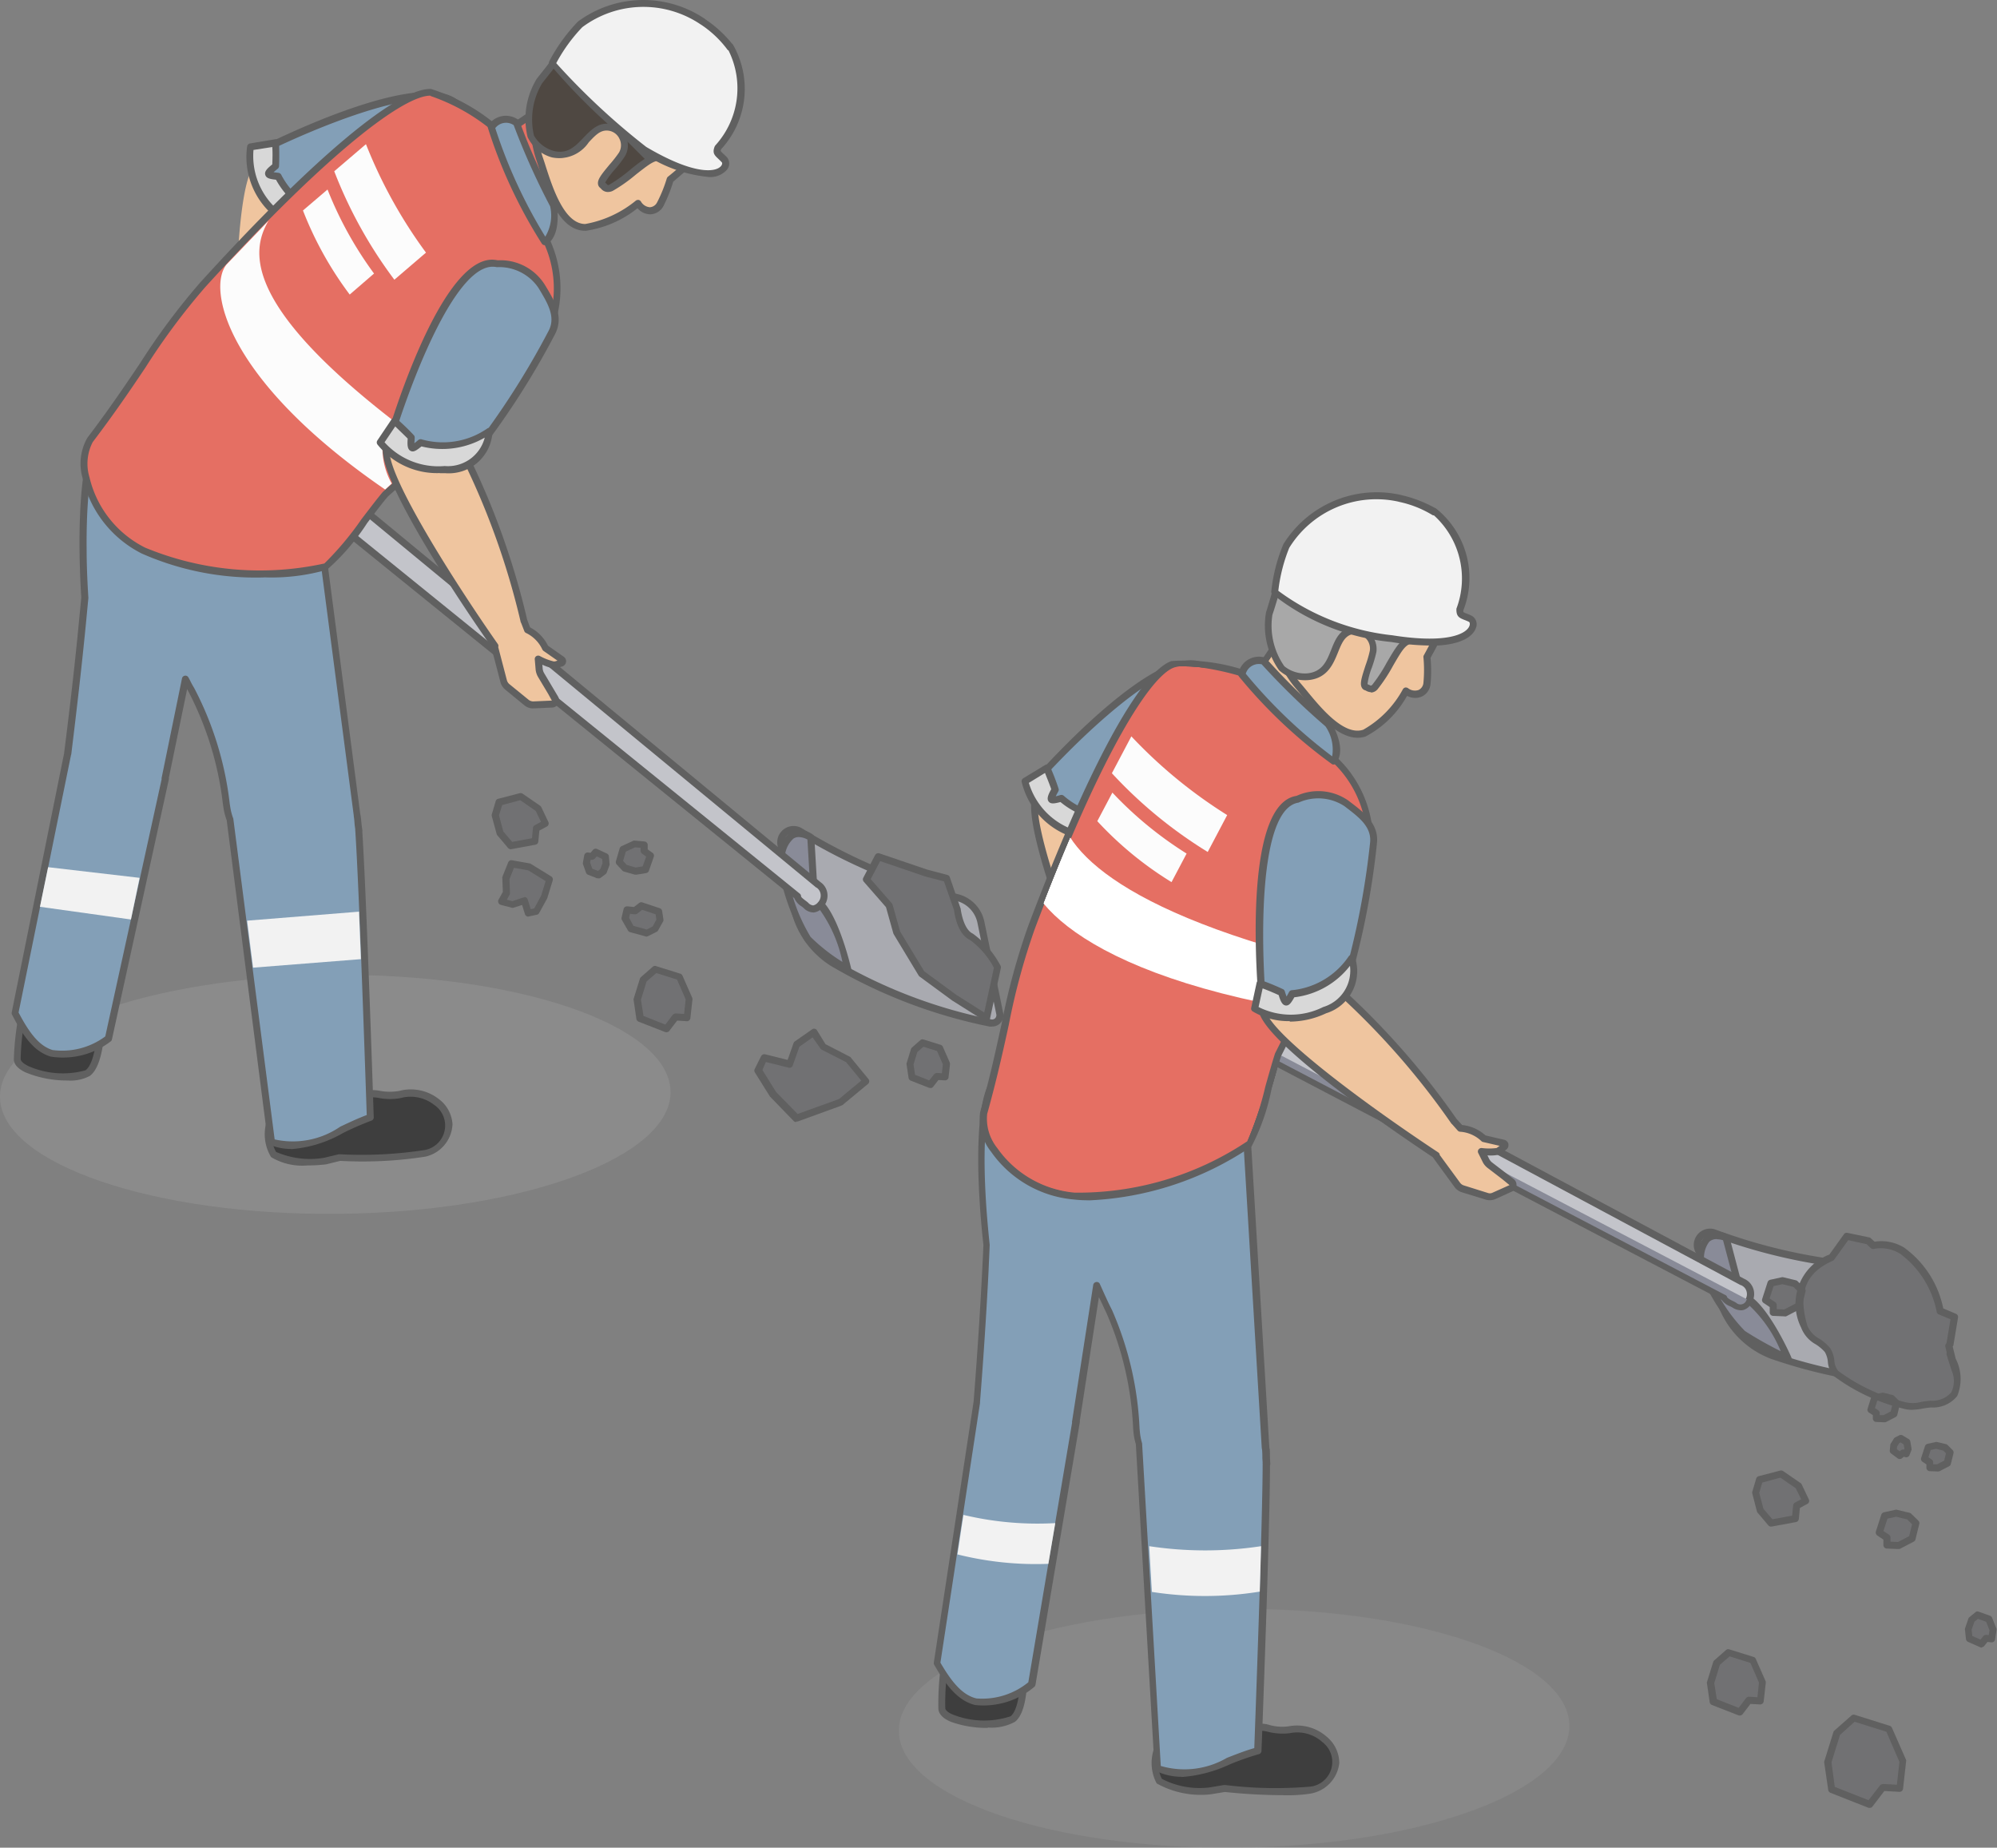 <svg id="グループ_10076" data-name="グループ 10076" xmlns="http://www.w3.org/2000/svg" xmlns:xlink="http://www.w3.org/1999/xlink" width="41.052" height="37.975" viewBox="0 0 41.052 37.975">
  <rect x="0" y="0" width="41.052" height="37.975" fill="#808080" stroke="none"/>
  <defs>
    <linearGradient id="linear-gradient" x1="-0.153" y1="1.556" x2="-0.017" y2="1.556" gradientUnits="objectBoundingBox">
      <stop offset="0" stop-color="#595757"/>
      <stop offset="1" stop-color="#9b9b9b"/>
    </linearGradient>
    <linearGradient id="linear-gradient-3" x1="-1.905" y1="0.668" x2="-1.769" y2="0.668" gradientUnits="objectBoundingBox">
      <stop offset="0" stop-color="#595757"/>
      <stop offset="1" stop-color="#939393"/>
    </linearGradient>
    <clipPath id="clip-path">
      <rect id="長方形_6006" data-name="長方形 6006" width="41.052" height="37.975" fill="none"/>
    </clipPath>
    <clipPath id="clip-path-2">
      <rect id="長方形_5998" data-name="長方形 5998" width="41.051" height="37.975" fill="none"/>
    </clipPath>
    <clipPath id="clip-path-3">
      <rect id="長方形_5995" data-name="長方形 5995" width="13.785" height="4.911" fill="url(#linear-gradient)"/>
    </clipPath>
    <clipPath id="clip-path-4">
      <path id="パス_36032" data-name="パス 36032" d="M13.784,16.337c-.045-1.355-3.17-2.42-6.973-2.379S-.044,15.136,0,16.489s3.17,2.42,6.974,2.379,6.856-1.177,6.81-2.531" transform="translate(0 -13.957)" fill="url(#linear-gradient)"/>
    </clipPath>
    <clipPath id="clip-path-6">
      <path id="パス_36033" data-name="パス 36033" d="M26.656,25.411c-.045-1.354-3.17-2.42-6.973-2.377s-6.856,1.176-6.812,2.531,3.17,2.419,6.974,2.377,6.856-1.176,6.81-2.531" transform="translate(-12.872 -23.032)" fill="url(#linear-gradient-3)"/>
    </clipPath>
    <clipPath id="clip-path-7">
      <path id="パス_36047" data-name="パス 36047" d="M3.658,2.56c.095.508.49,1.394.943,1.428a16.406,16.406,0,0,0,3.026-.561c.355-.1.442-.459.54-.815a1.028,1.028,0,0,0-.3-.975.718.718,0,0,0-.665-.268A11.366,11.366,0,0,0,3.658,2.56" transform="translate(-3.658 -1.368)" fill="none"/>
    </clipPath>
    <clipPath id="clip-path-9">
      <path id="パス_36055" data-name="パス 36055" d="M4.536,5.24c.419.29,1.266.637,1.625.347A11.741,11.741,0,0,0,8.154,2.8,1.656,1.656,0,0,0,6.773,1.658H6.754c-.955,0-2.407,3.57-2.218,3.582" transform="translate(-4.519 -1.658)" fill="none"/>
    </clipPath>
    <clipPath id="clip-path-11">
      <path id="パス_36077" data-name="パス 36077" d="M8.641.575a8.1,8.1,0,0,0-.851.989A1.512,1.512,0,0,0,7.612,2.7a.726.726,0,0,0,.452.366A.638.638,0,0,0,8.728,2.8c.149-.155.284-.31.487-.286a.375.375,0,0,1,.271.558c-.135.217-.507.553-.4.624.043.03.069.109.178.055.2-.1.528-.393.729-.528a.351.351,0,0,1,.477-.01,1.149,1.149,0,0,0,.317.128.538.538,0,0,0,.537-.251,1.628,1.628,0,0,0,.317-1.315A2.138,2.138,0,0,0,9.561.233a1.29,1.29,0,0,0-.92.342" transform="translate(-7.573 -0.233)" fill="none"/>
    </clipPath>
    <clipPath id="clip-path-13">
      <path id="パス_36106" data-name="パス 36106" d="M15.171,13.742,28.845,20.9c.016.069.142.111.207.149a.18.18,0,0,0,.289-.075.273.273,0,0,0-.088-.375.239.239,0,0,0-.039-.019L15.493,13.235Z" transform="translate(-15.171 -13.235)" fill="none"/>
    </clipPath>
    <clipPath id="clip-path-15">
      <path id="パス_36114" data-name="パス 36114" d="M14.78,12.01c.274.436.969,1.117,1.4.98a16.124,16.124,0,0,0,2.606-1.638c.293-.227.244-.589.2-.958a1.034,1.034,0,0,0-.637-.8.483.483,0,0,0-.307-.1c-1.071,0-3.267,2.508-3.267,2.508" transform="translate(-14.78 -9.502)" fill="none"/>
    </clipPath>
    <clipPath id="clip-path-17">
      <path id="パス_36122" data-name="パス 36122" d="M17.1,9.876c-.9.31-.939,4.212-.758,4.152.5.116,1.411.128,1.638-.274a11.68,11.68,0,0,0,.824-3.329A1.8,1.8,0,0,0,17.546,9.8a1.358,1.358,0,0,0-.449.078" transform="translate(-16.252 -9.798)" fill="none"/>
    </clipPath>
    <clipPath id="clip-path-19">
      <path id="パス_36131" data-name="パス 36131" d="M19.654,9.87A4.272,4.272,0,0,0,17.976,9.6c-.6.215-1.66,2.119-2.9,5.406-.434,1.144-.524,2.175-.983,3.817-.129.459.524,1.558,1.86,1.707a6.208,6.208,0,0,0,3.6-1.074,14.042,14.042,0,0,0,.593-1.838s.962-1.9,1.647-3.365a2.316,2.316,0,0,0-.854-2.977l.306-.884a2.211,2.211,0,0,0-1.2-1.1Z" transform="translate(-14.077 -9.294)" fill="none"/>
    </clipPath>
  </defs>
  <g id="グループ_10075" data-name="グループ 10075" clip-path="url(#clip-path)">
    <g id="グループ_10046" data-name="グループ 10046" transform="translate(0 0)">
      <g id="グループ_10045" data-name="グループ 10045" clip-path="url(#clip-path-2)">
        <g id="グループ_10039" data-name="グループ 10039" transform="translate(0 20.037)" opacity="0.4">
          <g id="グループ_10038" data-name="グループ 10038">
            <g id="グループ_10037" data-name="グループ 10037" clip-path="url(#clip-path-3)">
              <g id="グループ_10036" data-name="グループ 10036" transform="translate(0 0)">
                <g id="グループ_10035" data-name="グループ 10035" clip-path="url(#clip-path-4)">
                  <rect id="長方形_5994" data-name="長方形 5994" width="10.551" height="14.662" transform="matrix(0.437, -0.9, 0.9, 0.437, -2.006, 4)" fill="url(#linear-gradient)"/>
                </g>
              </g>
            </g>
          </g>
        </g>
        <g id="グループ_10044" data-name="グループ 10044" transform="translate(18.479 33.064)" opacity="0.4">
          <g id="グループ_10043" data-name="グループ 10043">
            <g id="グループ_10042" data-name="グループ 10042" clip-path="url(#clip-path-3)">
              <g id="グループ_10041" data-name="グループ 10041" transform="translate(-0.001 0.001)">
                <g id="グループ_10040" data-name="グループ 10040" clip-path="url(#clip-path-6)">
                  <rect id="長方形_5996" data-name="長方形 5996" width="10.551" height="14.662" transform="translate(-2.006 3.998) rotate(-64.103)" fill="url(#linear-gradient-3)"/>
                </g>
              </g>
            </g>
          </g>
        </g>
        <path id="パス_36034" data-name="パス 36034" d="M14.795,13.273a.666.666,0,0,1,.5.512c.111.537.3,1.447.388,1.878a.161.161,0,0,1-.192.188,10.513,10.513,0,0,1-3.243-1.239,1.782,1.782,0,0,1-.8-1.148l-.263-1.273a.263.263,0,0,1,.393-.279,11.486,11.486,0,0,0,3.216,1.361" transform="translate(4.87 5.173)" fill="#a9aab0" fill-rule="evenodd"/>
        <path id="パス_36035" data-name="パス 36035" d="M15.547,15.948a.314.314,0,0,1-.052,0,10.53,10.53,0,0,1-3.266-1.249A1.857,1.857,0,0,1,11.4,13.5l-.264-1.273a.336.336,0,0,1,.5-.355,11.354,11.354,0,0,0,3.2,1.352.737.737,0,0,1,.551.568c.089.423.223,1.078.32,1.548l.067.33a.229.229,0,0,1-.225.277m-4.081-3.979a.191.191,0,0,0-.188.23l.263,1.272a1.719,1.719,0,0,0,.765,1.1,10.345,10.345,0,0,0,3.221,1.23.089.089,0,0,0,.08-.023.092.092,0,0,0,.024-.08l-.067-.33c-.1-.469-.233-1.124-.32-1.548a.59.59,0,0,0-.444-.457A11.546,11.546,0,0,1,11.563,12a.186.186,0,0,0-.1-.027" transform="translate(4.848 5.151)" fill="#606060"/>
        <path id="パス_36036" data-name="パス 36036" d="M11.794,12.014l.06,1.006s-.66-.389-.666-.556.111-.735.606-.451" transform="translate(4.873 5.199)" fill="#898b98" fill-rule="evenodd"/>
        <path id="パス_36037" data-name="パス 36037" d="M11.875,13.112a.073.073,0,0,1-.037-.01c-.207-.122-.693-.429-.7-.616a.677.677,0,0,1,.25-.551.442.442,0,0,1,.464.037.073.073,0,0,1,.037.057l.059,1.006a.069.069,0,0,1-.034.066.08.08,0,0,1-.037.01m-.306-1.084a.2.2,0,0,0-.108.029.535.535,0,0,0-.179.425,1.583,1.583,0,0,0,.512.426l-.049-.83a.4.4,0,0,0-.177-.05" transform="translate(4.851 5.177)" fill="#606060"/>
        <path id="パス_36038" data-name="パス 36038" d="M11.928,13.079c-.356-.267-.711-.561-.711-.561a4.749,4.749,0,0,0,.505,1.335,4.662,4.662,0,0,0,.821.622s-.26-1.128-.616-1.4" transform="translate(4.886 5.453)" fill="#898b98" fill-rule="evenodd"/>
        <path id="パス_36039" data-name="パス 36039" d="M12.565,14.568a.07.07,0,0,1-.037-.01,4.781,4.781,0,0,1-.837-.635,4.662,4.662,0,0,1-.523-1.368.072.072,0,0,1,.032-.078.076.076,0,0,1,.083.006s.357.3.709.56c.372.28.632,1.39.643,1.437a.076.076,0,0,1-.029.075.075.075,0,0,1-.042.013m-1.2-1.835a3.612,3.612,0,0,0,.435,1.092,3.714,3.714,0,0,0,.655.514,2.807,2.807,0,0,0-.547-1.181c-.2-.152-.4-.314-.543-.425" transform="translate(4.864 5.431)" fill="#606060"/>
        <path id="パス_36040" data-name="パス 36040" d="M15.486,15.671,3.48,5.766,3.064,6.2l12,9.71c0,.072.118.136.172.187a.18.18,0,0,0,.3-.016.273.273,0,0,0-.013-.385.187.187,0,0,0-.033-.026" transform="translate(1.335 2.512)" fill="#c3c4ca" fill-rule="evenodd"/>
        <path id="パス_36041" data-name="パス 36041" d="M15.4,16.263a.283.283,0,0,1-.192-.09.5.5,0,0,0-.047-.037.367.367,0,0,1-.144-.164L3.041,6.279a.074.074,0,0,1-.027-.052.07.07,0,0,1,.02-.055l.416-.435a.073.073,0,0,1,.1,0l12,9.9c.013.009.024.019.037.029a.336.336,0,0,1,.111.24.346.346,0,0,1-.093.248.285.285,0,0,1-.2.111ZM3.192,6.215l11.935,9.661a.068.068,0,0,1,.027.055c0,.022.066.069.093.09a.7.7,0,0,1,.056.045.159.159,0,0,0,.1.053h0a.171.171,0,0,0,.1-.065.2.2,0,0,0,.055-.146.194.194,0,0,0-.063-.138l-.024-.019-.006,0L3.508,5.887Z" transform="translate(1.313 2.49)" fill="#606060"/>
        <path id="パス_36042" data-name="パス 36042" d="M5.136,2.21a1.956,1.956,0,0,0-1.331.2C3.268,2.784,3.384,7.1,3.384,7.1l.777-.125A15.632,15.632,0,0,0,5.136,2.21" transform="translate(1.469 0.946)" fill="#efc59f" fill-rule="evenodd"/>
        <path id="パス_36043" data-name="パス 36043" d="M7.628,3.426c.355-.1.442-.459.541-.815a1.034,1.034,0,0,0-.3-.975c-.558-.952-4.213.925-4.213.925.1.507.491,1.394.945,1.427a16.161,16.161,0,0,0,3.026-.561" transform="translate(1.593 0.595)" fill="#839fb7" fill-rule="evenodd"/>
        <path id="パス_36044" data-name="パス 36044" d="M4.659,4.082a.364.364,0,0,1-.042,0c-.517-.037-.917-1-1.009-1.486a.073.073,0,0,1,.037-.078c.382-.2,3.734-1.873,4.308-.9A1.078,1.078,0,0,1,8.26,2.65l-.007.03c-.1.356-.2.724-.583.836a17.081,17.081,0,0,1-3.01.566m-.9-1.461c.116.538.5,1.289.867,1.316h.039a17.239,17.239,0,0,0,2.963-.56c.307-.089.393-.4.484-.736l.009-.029a.977.977,0,0,0-.283-.906C7.41.975,4.8,2.095,3.761,2.62" transform="translate(1.571 0.574)" fill="#606060"/>
      </g>
    </g>
    <g id="グループ_10048" data-name="グループ 10048" transform="translate(5.251 1.964)">
      <g id="グループ_10047" data-name="グループ 10047" clip-path="url(#clip-path-7)">
        <path id="パス_36045" data-name="パス 36045" d="M4.477,3.554a9.559,9.559,0,0,0,1.74-.461A19.16,19.16,0,0,0,8.94,2.351c.656-.412,1.012-.258,1.012-.258L7.683,3.436l-2.188.343Z" transform="translate(-3.301 -1.065)" fill="#839fb7" fill-rule="evenodd"/>
        <path id="パス_36046" data-name="パス 36046" d="M5.515,3.871H5.5L4.483,3.644a.071.071,0,0,1-.056-.072A.073.073,0,0,1,4.489,3.5a9.533,9.533,0,0,0,1.724-.458,7.928,7.928,0,0,1,1.3-.314,4.237,4.237,0,0,0,1.414-.421C9.6,1.886,9.986,2.041,10,2.048a.067.067,0,0,1,.042.06.069.069,0,0,1-.034.067L7.74,3.52a.078.078,0,0,1-.026.009l-2.186.343H5.515m-.656-.29.659.146L7.68,3.389l2.079-1.23A1.55,1.55,0,0,0,9,2.433a4.292,4.292,0,0,1-1.463.439,7.986,7.986,0,0,0-1.276.309,10.141,10.141,0,0,1-1.4.4" transform="translate(-3.323 -1.086)" fill="#606060"/>
      </g>
    </g>
    <g id="グループ_10050" data-name="グループ 10050" transform="translate(0 0)">
      <g id="グループ_10049" data-name="グループ 10049" clip-path="url(#clip-path-2)">
        <path id="パス_36048" data-name="パス 36048" d="M7.628,3.426c.355-.1.442-.459.541-.815a1.034,1.034,0,0,0-.3-.975c-.558-.952-4.213.925-4.213.925.1.507.491,1.394.945,1.427A16.161,16.161,0,0,0,7.628,3.426Z" transform="translate(1.593 0.595)" fill="none" stroke="#606060" stroke-linecap="round" stroke-linejoin="round" stroke-width="0.1"/>
        <path id="パス_36049" data-name="パス 36049" d="M5.3,3.6a.83.83,0,0,1-1.2-.119,1.522,1.522,0,0,1-.51-1.347l.518-.088a4.775,4.775,0,0,1,0,.478c-.217.175-.179.187.057.212A1.692,1.692,0,0,0,5.3,3.6" transform="translate(1.557 0.89)" fill="#d8d8d8" fill-rule="evenodd"/>
        <path id="パス_36050" data-name="パス 36050" d="M4.8,3.885a1.05,1.05,0,0,1-.726-.334,1.58,1.58,0,0,1-.528-1.414A.072.072,0,0,1,3.6,2.081l.518-.086a.063.063,0,0,1,.056.014.074.074,0,0,1,.027.053c0,.009.011.238,0,.484a.073.073,0,0,1-.026.053c-.04.032-.067.055-.086.072.034.006.076.01.1.013a.074.074,0,0,1,.059.043,1.6,1.6,0,0,0,1.088.823.069.069,0,0,1,.049.05.074.074,0,0,1-.019.07.9.9,0,0,1-.57.215M3.676,2.214a1.469,1.469,0,0,0,.5,1.233.778.778,0,0,0,.991.2,1.7,1.7,0,0,1-1.028-.821c-.125-.014-.2-.029-.221-.1s.039-.131.144-.215c.007-.142.007-.276,0-.357Z" transform="translate(1.535 0.868)" fill="#606060"/>
        <path id="パス_36051" data-name="パス 36051" d="M8.154,2.8A1.653,1.653,0,0,0,6.773,1.658c-.955-.045-2.428,3.57-2.237,3.582.419.291,1.266.639,1.625.347A11.633,11.633,0,0,0,8.154,2.8" transform="translate(1.968 0.722)" fill="#839fb7" fill-rule="evenodd"/>
        <path id="パス_36052" data-name="パス 36052" d="M5.81,5.788a2.6,2.6,0,0,1-1.286-.462c-.026-.011-.059-.04-.056-.118.022-.4,1.326-3.6,2.308-3.6H6.8A1.738,1.738,0,0,1,8.244,2.8a.084.084,0,0,1,0,.033,11.451,11.451,0,0,1-2.02,2.835.652.652,0,0,1-.416.123m-1.2-.577c.436.3,1.22.589,1.526.342A12.189,12.189,0,0,0,8.1,2.824,1.579,1.579,0,0,0,6.791,1.752H6.776a.959.959,0,0,0-.6.392,9.316,9.316,0,0,0-1.56,3.068" transform="translate(1.946 0.701)" fill="#606060"/>
      </g>
    </g>
    <g id="グループ_10052" data-name="グループ 10052" transform="translate(6.488 2.38)">
      <g id="グループ_10051" data-name="グループ 10051" clip-path="url(#clip-path-9)">
        <path id="パス_36053" data-name="パス 36053" d="M7.155,1.528c-.726.423-2.4,2.719-2.3,3.774l-.613-.113L5.451,2.134Z" transform="translate(-4.64 -1.715)" fill="#839fb7" fill-rule="evenodd"/>
        <path id="パス_36054" data-name="パス 36054" d="M4.877,5.4H4.864L4.251,5.28a.076.076,0,0,1-.05-.036.068.068,0,0,1,0-.06L5.406,2.129a.068.068,0,0,1,.042-.04l1.7-.606a.071.071,0,0,1,.089.037.072.072,0,0,1-.029.092c-.7.409-2.366,2.677-2.264,3.705a.075.075,0,0,1-.023.059.072.072,0,0,1-.049.019m-.514-.24.438.082c-.009-.969,1.19-2.728,1.987-3.473l-1.26.448Z" transform="translate(-4.662 -1.736)" fill="#606060"/>
      </g>
    </g>
    <g id="グループ_10054" data-name="グループ 10054" transform="translate(0 0)">
      <g id="グループ_10053" data-name="グループ 10053" clip-path="url(#clip-path-2)">
        <path id="パス_36056" data-name="パス 36056" d="M8.154,2.8A1.653,1.653,0,0,0,6.773,1.658c-.955-.045-2.428,3.57-2.237,3.582.419.291,1.266.639,1.625.347A11.633,11.633,0,0,0,8.154,2.8Z" transform="translate(1.968 0.722)" fill="none" stroke="#606060" stroke-linecap="round" stroke-linejoin="round" stroke-width="0.1"/>
        <path id="パス_36057" data-name="パス 36057" d="M6.579,4.228s.014.759-.919.744a1.375,1.375,0,0,1-1.249-.711s.085-.207.132-.32A.062.062,0,0,1,4.585,3.9a.065.065,0,0,1,.053.01,2.377,2.377,0,0,1,.34.322c-.032.289,0,.271.194.123a1.605,1.605,0,0,0,1.407-.132" transform="translate(1.921 1.7)" fill="#e3e5e8" fill-rule="evenodd"/>
        <path id="パス_36058" data-name="パス 36058" d="M5.711,5.064H5.68a1.433,1.433,0,0,1-1.312-.752.087.087,0,0,1,0-.057l.132-.32a.136.136,0,0,1,.089-.078.142.142,0,0,1,.116.024,2.336,2.336,0,0,1,.352.332.066.066,0,0,1,.016.053,1.115,1.115,0,0,0-.01.125c.029-.02.066-.049.089-.066a.071.071,0,0,1,.073-.009,1.517,1.517,0,0,0,1.345-.131.069.069,0,0,1,.069,0,.066.066,0,0,1,.034.059.82.82,0,0,1-.233.561.986.986,0,0,1-.728.256m-1.2-.787a1.31,1.31,0,0,0,1.171.643h.029a.861.861,0,0,0,.626-.211.689.689,0,0,0,.178-.339A1.63,1.63,0,0,1,5.2,4.464c-.1.073-.164.115-.228.08S4.91,4.42,4.925,4.28a2.178,2.178,0,0,0-.31-.287Z" transform="translate(1.9 1.679)" fill="#606060"/>
        <path id="パス_36059" data-name="パス 36059" d="M5.307,16.973a8.35,8.35,0,0,0,1.74-.085.638.638,0,0,0,.5-.6.777.777,0,0,0-1-.616,2.666,2.666,0,0,1-.612-.01c-.558.057-1.826.141-1.826.141s-.026.138-.043.317l-.111-.062a.842.842,0,0,0-.006.853A1.731,1.731,0,0,0,5,17.045Z" transform="translate(1.672 6.816)" fill="#3e3e3e" fill-rule="evenodd"/>
        <path id="パス_36060" data-name="パス 36060" d="M4.658,17.159a1.244,1.244,0,0,1-.728-.168l-.013-.014a.91.91,0,0,1,0-.92.081.081,0,0,1,.043-.042.074.074,0,0,1,.06,0l.016.01c.014-.125.03-.211.03-.215a.076.076,0,0,1,.066-.059c.014,0,1.275-.082,1.825-.139a.74.74,0,0,1,.205.013,1.114,1.114,0,0,0,.4,0,.932.932,0,0,1,.8.162.7.7,0,0,1,.29.524.716.716,0,0,1-.551.665,8.4,8.4,0,0,1-1.756.088l-.294.072a3.383,3.383,0,0,1-.383.022m-.63-.273A1.736,1.736,0,0,0,5.015,17l.3-.072a.038.038,0,0,0,.017,0,8.549,8.549,0,0,0,1.716-.082.512.512,0,0,0,.218-.939.777.777,0,0,0-.675-.135,1.186,1.186,0,0,1-.449,0,.715.715,0,0,0-.174-.013c-.484.052-1.519.121-1.771.138-.009.055-.022.148-.033.256a.067.067,0,0,1-.037.057.07.07,0,0,1-.069,0l-.037-.022a.712.712,0,0,0,.009.7" transform="translate(1.65 6.795)" fill="#606060"/>
        <path id="パス_36061" data-name="パス 36061" d="M.363,14.482a5.81,5.81,0,0,0-.116.976c.016.32,1.193.475,1.447.289s.271-.935.271-.935Z" transform="translate(0.107 6.308)" fill="#3e3e3e" fill-rule="evenodd"/>
        <path id="パス_36062" data-name="パス 36062" d="M1.3,15.921a2.23,2.23,0,0,1-.861-.167C.283,15.68.2,15.589.2,15.485a5.629,5.629,0,0,1,.118-.995.071.071,0,0,1,.03-.046.066.066,0,0,1,.055-.01l1.6.33a.072.072,0,0,1,.057.072c0,.08-.024.791-.3.992a.851.851,0,0,1-.457.093M.44,14.589a4.973,4.973,0,0,0-.1.889c0,.046.06.1.161.148a1.756,1.756,0,0,0,1.171.086c.169-.123.227-.587.238-.82Z" transform="translate(0.085 6.286)" fill="#606060"/>
        <path id="パス_36063" data-name="パス 36063" d="M1.292,12.781h0c.131-1.021.23-1.911.3-2.666.019-.187.034-.365.05-.537-.022-.365-.032-.7-.034-.995-.016-1.773.26-2.439.445-2.359.224.1,1.6.606,2.2.83,1.042-.022,2.067-.049,2.067-.049l.917,7.029.007.026c.006.032.011.09.019.174l.016.123-.007,0c.089,1.282.238,5.893.238,5.893-.736.26-1.324.777-2.031.5l-.848-6.618a1.305,1.305,0,0,1-.066-.251,6.893,6.893,0,0,0-.734-2.425c-.042-.07-.078-.142-.118-.214L3.3,13.291h.007L2.138,18.638c-1.107.64-1.5.294-1.924-.527Z" transform="translate(0.093 2.709)" fill="#839fb7" fill-rule="evenodd"/>
        <path id="パス_36064" data-name="パス 36064" d="M5.919,20.928a1.185,1.185,0,0,1-.436-.083.073.073,0,0,1-.046-.057l-.848-6.619a1.221,1.221,0,0,1-.065-.247l-.011-.069A6.644,6.644,0,0,0,3.8,11.521l-.024-.045L3.4,13.3a.071.071,0,0,1,0,.03L2.23,18.676a.069.069,0,0,1-.034.047,1.619,1.619,0,0,1-1.22.307c-.346-.1-.571-.418-.8-.864a.064.064,0,0,1-.006-.046l1.078-5.33,0-.01c.118-.927.221-1.819.3-2.649L1.6,9.594c-.022-.34-.033-.676-.036-.989C1.552,7.29,1.7,6.369,1.96,6.2a.157.157,0,0,1,.149-.017c.241.1,1.835.695,2.186.824,1.036-.022,2.053-.049,2.053-.049h0a.072.072,0,0,1,.07.063l.916,7.02.007.032c.006.033.013.093.02.179l.016.121a.075.075,0,0,1,0,.036c.086,1.308.234,5.82.235,5.867a.071.071,0,0,1-.047.069,6.067,6.067,0,0,0-.581.253,2.544,2.544,0,0,1-1.064.333m-.345-.2a1.721,1.721,0,0,0,1.347-.261c.175-.083.355-.168.546-.24-.017-.512-.155-4.644-.235-5.837a.066.066,0,0,1,0-.029l-.013-.093c-.006-.083-.011-.141-.017-.171L7.2,14.066,6.288,7.1c-.241.007-1.117.029-2,.047-.014,0-.019,0-.027,0-.457-.168-1.965-.726-2.206-.831-.154.1-.359.784-.345,2.291,0,.31.014.645.036.993l-.052.547c-.082.837-.185,1.734-.3,2.669l-.006.019L.311,18.123c.211.4.413.685.7.771a1.485,1.485,0,0,0,1.082-.28l1.159-5.287a.065.065,0,0,1,0-.029l.418-2.041a.072.072,0,0,1,.059-.057.07.07,0,0,1,.073.036c.019.032.036.065.053.1s.042.078.065.116a6.771,6.771,0,0,1,.732,2.382l.011.069a1.153,1.153,0,0,0,.062.235Z" transform="translate(0.071 2.687)" fill="#606060"/>
        <path id="パス_36065" data-name="パス 36065" d="M10.371,1.8l-.576.39s-1.006-.85-1.463-.866C7.7,1.3,6.008,2.681,3.643,5.279c-.823.906-1.286,1.829-2.32,3.186-.29.38-.086,1.642,1.1,2.273a6.2,6.2,0,0,0,3.747.33A14.063,14.063,0,0,0,7.4,9.578s1.595-1.408,2.772-2.519a2.316,2.316,0,0,0,.3-3.082l.609-.711A2.206,2.206,0,0,0,10.371,1.8" transform="translate(0.525 0.576)" fill="#e56f63" fill-rule="evenodd"/>
        <path id="パス_36066" data-name="パス 36066" d="M4.926,11.313a5.8,5.8,0,0,1-2.514-.491A2.314,2.314,0,0,1,1.2,9.288a1.07,1.07,0,0,1,.092-.844c.441-.579.781-1.084,1.082-1.53A13.894,13.894,0,0,1,3.612,5.252c2.3-2.531,4.025-3.979,4.729-3.979h.016a3.938,3.938,0,0,1,1.466.847l.531-.36a.072.072,0,0,1,.089.007,2.3,2.3,0,0,1,.734,1.515.072.072,0,0,1-.017.053L10.585,4a2.379,2.379,0,0,1-.345,3.13c-1.166,1.1-2.756,2.508-2.772,2.522-.106.125-.263.33-.426.547a4.551,4.551,0,0,1-.824.956,4.129,4.129,0,0,1-1.292.156m3.415-9.9c-.507,0-1.981,1.031-4.623,3.933A13.721,13.721,0,0,0,2.49,6.994c-.3.448-.645.956-1.087,1.537a.966.966,0,0,0-.066.726A2.173,2.173,0,0,0,2.48,10.7a6.173,6.173,0,0,0,3.685.326,6.244,6.244,0,0,0,.762-.909c.167-.218.323-.423.438-.56.023-.022,1.614-1.428,2.776-2.525a2.227,2.227,0,0,0,.3-2.989.071.071,0,0,1,0-.089l.59-.686a2.114,2.114,0,0,0-.645-1.352l-.527.357a.073.073,0,0,1-.086-.006,4.031,4.031,0,0,0-1.42-.847Z" transform="translate(0.503 0.555)" fill="#606060"/>
        <path id="パス_36067" data-name="パス 36067" d="M6.672,4.293A9.845,9.845,0,0,1,5.438,2.064l-.652.557A9.279,9.279,0,0,0,6.022,4.85Z" transform="translate(2.085 0.899)" fill="#fcfcfc" fill-rule="evenodd"/>
        <path id="パス_36068" data-name="パス 36068" d="M5.8,4.44a7.65,7.65,0,0,1-.956-1.727l-.505.431A7.238,7.238,0,0,0,5.3,4.872Z" transform="translate(1.889 1.182)" fill="#fcfcfc" fill-rule="evenodd"/>
        <path id="パス_36069" data-name="パス 36069" d="M10.442,3.546a2.924,2.924,0,0,1-.2.508.253.253,0,0,1-.455-.014,2.242,2.242,0,0,1-1.115.488C8.134,4.491,7.9,3.514,7.755,3.1A2.149,2.149,0,0,1,8.613.653,1.859,1.859,0,0,1,11.1.982a1.721,1.721,0,0,1-.412,2.356c-.065.055-.149.126-.248.208" transform="translate(3.331 0.141)" fill="#efc59f" fill-rule="evenodd"/>
        <path id="パス_36070" data-name="パス 36070" d="M8.725,4.622H8.687c-.512-.034-.754-.785-.913-1.281-.023-.073-.045-.141-.065-.2A2.208,2.208,0,0,1,8.6.616a1.936,1.936,0,0,1,2.587.346,1.791,1.791,0,0,1-.422,2.452c-.06.053-.141.121-.234.2a3.067,3.067,0,0,1-.2.5.32.32,0,0,1-.266.171h-.01a.351.351,0,0,1-.258-.125,2.224,2.224,0,0,1-1.067.464m1-4.206A1.89,1.89,0,0,0,8.676.735,2.064,2.064,0,0,0,7.845,3.1c.02.057.043.126.066.2.139.432.372,1.154.787,1.183h.029A2.267,2.267,0,0,0,9.767,4a.09.09,0,0,1,.053-.011.073.073,0,0,1,.047.032.232.232,0,0,0,.182.118h.006a.18.18,0,0,0,.145-.1,2.876,2.876,0,0,0,.2-.494.08.08,0,0,1,.024-.034c.1-.079.182-.151.245-.205a1.651,1.651,0,0,0,.4-2.258A1.669,1.669,0,0,0,9.727.416" transform="translate(3.308 0.12)" fill="#606060"/>
        <path id="パス_36071" data-name="パス 36071" d="M8.135,4.223c.159-.108.223-.352.179-.749a14.3,14.3,0,0,1-.757-1.7.367.367,0,0,0-.523.092,10.226,10.226,0,0,0,1.1,2.354" transform="translate(3.064 0.744)" fill="#839fb7" fill-rule="evenodd"/>
        <path id="パス_36072" data-name="パス 36072" d="M8.155,4.316A.071.071,0,0,1,8.1,4.291,10.08,10.08,0,0,1,6.989,1.913.069.069,0,0,1,7,1.842a.435.435,0,0,1,.607-.106.069.069,0,0,1,.037.053A12.816,12.816,0,0,0,8.4,3.464a.069.069,0,0,1,.007.024c.047.423-.023.691-.211.817a.066.066,0,0,1-.04.011M7.138,1.909A10.334,10.334,0,0,0,8.166,4.141a.838.838,0,0,0,.1-.624,14.7,14.7,0,0,1-.749-1.668.279.279,0,0,0-.378.06" transform="translate(3.043 0.723)" fill="#606060"/>
        <path id="パス_36073" data-name="パス 36073" d="M10.467,3.216a1.158,1.158,0,0,0,.316.128.54.54,0,0,0,.538-.251,1.644,1.644,0,0,0,.319-1.315c-.088-1.087-2.076-2.092-3-1.2a8.135,8.135,0,0,0-.85.991A1.5,1.5,0,0,0,7.613,2.7a.72.72,0,0,0,.451.366c.593.155.722-.6,1.151-.553a.377.377,0,0,1,.271.561c-.134.215-.508.55-.4.623.043.03.067.108.177.055.2-.1.528-.392.731-.528a.351.351,0,0,1,.477-.01" transform="translate(3.299 0.102)" fill="#4f4842" fill-rule="evenodd"/>
        <path id="パス_36074" data-name="パス 36074" d="M9.215,3.866A.181.181,0,0,1,9.08,3.8l-.017-.017A.114.114,0,0,1,9.016,3.7c-.013-.093.078-.205.24-.4a2.473,2.473,0,0,0,.191-.244.294.294,0,0,0,.01-.283.29.29,0,0,0-.23-.168c-.165-.019-.268.1-.4.238a.734.734,0,0,1-.758.312.789.789,0,0,1-.5-.418,1.583,1.583,0,0,1,.189-1.2c.076-.095.141-.178.2-.253A5.826,5.826,0,0,1,8.612.544a1.645,1.645,0,0,1,1.76-.207,1.972,1.972,0,0,1,1.359,1.457A1.728,1.728,0,0,1,11.4,3.162a.612.612,0,0,1-.6.273,1.206,1.206,0,0,1-.339-.134h0l-.039-.023c-.1-.057-.168-.1-.362.03-.076.052-.172.126-.274.207a3.214,3.214,0,0,1-.465.327.237.237,0,0,1-.1.024m-.056-.192.026.024c.027.03.03.033.065.014A3.207,3.207,0,0,0,9.689,3.4c.1-.082.2-.158.284-.212a.4.4,0,0,1,.514-.034l.034.022a1.088,1.088,0,0,0,.3.119c.211.04.329-.067.469-.228a1.558,1.558,0,0,0,.3-1.26A1.828,1.828,0,0,0,10.321.47,1.508,1.508,0,0,0,8.711.647a5.821,5.821,0,0,0-.643.731c-.06.075-.125.158-.2.253A1.445,1.445,0,0,0,7.7,2.706a.676.676,0,0,0,.4.314c.289.076.449-.093.619-.271.146-.152.3-.312.523-.283a.44.44,0,0,1,.342.25.43.43,0,0,1-.017.419,2.581,2.581,0,0,1-.2.263,1.582,1.582,0,0,0-.205.276m-.014-.011Z" transform="translate(3.277 0.08)" fill="#606060"/>
      </g>
    </g>
    <g id="グループ_10056" data-name="グループ 10056" transform="translate(10.872 0.334)">
      <g id="グループ_10055" data-name="グループ 10055" clip-path="url(#clip-path-11)">
        <path id="パス_36075" data-name="パス 36075" d="M8.97,1.975l.553.551-.03.231.395.36A1.534,1.534,0,0,0,10.44,2.7L9.291,1.735l-.465,0Z" transform="translate(-7.028 0.421)" fill="#aaa" fill-rule="evenodd"/>
        <path id="パス_36076" data-name="パス 36076" d="M9.909,3.211a.08.08,0,0,1-.049-.019l-.395-.359a.076.076,0,0,1-.023-.063l.027-.2-.528-.527-.01-.013L8.786,1.8a.071.071,0,0,1,0-.072.073.073,0,0,1,.063-.037l.467-.006a.068.068,0,0,1,.046.017l1.148.962a.07.07,0,0,1,.026.053.076.076,0,0,1-.023.055l-.108.1a1.177,1.177,0,0,1-.472.333l-.022,0M9.59,2.752l.336.306a1.158,1.158,0,0,0,.376-.284l.052-.05L9.287,1.829l-.313,0,.075.119.546.546a.071.071,0,0,1,.022.062Z" transform="translate(-7.05 0.399)" fill="#606060"/>
      </g>
    </g>
    <g id="グループ_10058" data-name="グループ 10058" transform="translate(0 0)">
      <g id="グループ_10057" data-name="グループ 10057" clip-path="url(#clip-path-2)">
        <path id="パス_36078" data-name="パス 36078" d="M10.467,3.216a1.158,1.158,0,0,0,.316.128.54.54,0,0,0,.538-.251,1.644,1.644,0,0,0,.319-1.315c-.088-1.087-2.076-2.092-3-1.2a8.135,8.135,0,0,0-.85.991A1.5,1.5,0,0,0,7.613,2.7a.72.72,0,0,0,.451.366c.593.155.722-.6,1.151-.553a.377.377,0,0,1,.271.561c-.134.215-.508.55-.4.623.043.03.067.108.177.055.2-.1.528-.392.731-.528A.351.351,0,0,1,10.467,3.216Z" transform="translate(3.299 0.102)" fill="none" stroke="#606060" stroke-linecap="round" stroke-linejoin="round" stroke-width="0.1"/>
        <path id="パス_36079" data-name="パス 36079" d="M8.479.479A2.188,2.188,0,0,1,11,.42a2.305,2.305,0,0,1,.566.528V.931a1.776,1.776,0,0,1-.248,2.079c-.047.118,0,.113.134.251s-.155.67-1.654-.212A14.725,14.725,0,0,1,7.911,1.266,3.456,3.456,0,0,1,8.479.479" transform="translate(3.446 0.022)" fill="#f2f2f2" fill-rule="evenodd"/>
        <path id="パス_36080" data-name="パス 36080" d="M11.13,3.636a2.88,2.88,0,0,1-1.351-.5A12.428,12.428,0,0,1,7.862,1.3a.069.069,0,0,1,.009-.047,3.487,3.487,0,0,1,.586-.81A2.259,2.259,0,0,1,11.062.385l.02.016a2.456,2.456,0,0,1,.54.494l.017.014A1.828,1.828,0,0,1,11.4,3.067c-.01.027-.01.036-.009.036a.366.366,0,0,0,.046.05c.024.022.052.047.085.082a.2.2,0,0,1-.009.261.46.46,0,0,1-.382.141M8.012,1.3a14.441,14.441,0,0,0,1.849,1.72c.991.586,1.436.521,1.539.39.027-.033.023-.063.016-.072-.03-.033-.056-.056-.078-.078-.079-.073-.121-.122-.07-.251l.01-.017a1.743,1.743,0,0,0,.274-1.955.069.069,0,0,1-.03-.027A2.171,2.171,0,0,0,11,.515L10.976.5a2.1,2.1,0,0,0-2.43.059,3.339,3.339,0,0,0-.534.736M8.5.5h0Z" transform="translate(3.424 0)" fill="#606060"/>
        <path id="パス_36081" data-name="パス 36081" d="M5.545,6.656a1.955,1.955,0,0,1,1-.9A15.668,15.668,0,0,1,8.362,10.26h0l.069.181a.78.78,0,0,1,.37.375s.221.155.34.237a.041.041,0,0,1-.011.073l-.122.034a.1.1,0,0,1-.05,0,1.18,1.18,0,0,1-.3-.119c0,.023.01.125.016.2a.312.312,0,0,0,.042.128c.065.109.2.342.286.481a.073.073,0,0,1,0,.075.075.075,0,0,1-.062.04l-.382.017a.2.2,0,0,1-.139-.045c-.1-.083-.3-.247-.4-.326a.228.228,0,0,1-.075-.118c-.052-.194-.188-.715-.188-.715l.009-.007c-.106-.152-2.456-3.524-2.219-4.116" transform="translate(2.408 2.506)" fill="#efc59f" fill-rule="evenodd"/>
        <path id="パス_36082" data-name="パス 36082" d="M8.569,12.076a.279.279,0,0,1-.174-.062L8,11.69a.3.3,0,0,1-.1-.156l-.187-.715,0-.014C7.369,10.322,5.258,7.257,5.5,6.651a2.009,2.009,0,0,1,1.039-.945.072.072,0,0,1,.089.032A15.8,15.8,0,0,1,8.45,10.253h0l.06.158a.841.841,0,0,1,.368.376l.324.227a.112.112,0,0,1-.033.2l-.121.034a.175.175,0,0,1-.086,0,1.084,1.084,0,0,1-.2-.07l.006.075a.23.23,0,0,0,.032.1l.286.481a.149.149,0,0,1-.118.224l-.383.017H8.569m-.715-1.263.179.685a.16.16,0,0,0,.052.08l.4.326a.164.164,0,0,0,.09.029l.383-.017-.078-.141-.207-.346a.377.377,0,0,1-.05-.161l-.017-.2A.071.071,0,0,1,8.64,11a.074.074,0,0,1,.073,0A1.154,1.154,0,0,0,9,11.111c.023,0,.049-.01.073-.017l-.287-.2a.106.106,0,0,1-.023-.027.706.706,0,0,0-.339-.343.07.07,0,0,1-.033-.037l-.065-.168a.053.053,0,0,1-.011-.026A15.653,15.653,0,0,0,6.534,5.866a1.82,1.82,0,0,0-.9.838c-.167.416,1.233,2.649,2.212,4.048a.07.07,0,0,1,.01.06" transform="translate(2.387 2.484)" fill="#606060"/>
        <path id="パス_36083" data-name="パス 36083" d="M8.922,5.185c.167-.329-.029-.637-.22-.953a1.031,1.031,0,0,0-.913-.454C6.714,3.53,5.563,7.472,5.563,7.472c.434.28,1.349.6,1.685.3A16.247,16.247,0,0,0,8.922,5.185" transform="translate(2.423 1.641)" fill="#839fb7" fill-rule="evenodd"/>
        <path id="パス_36084" data-name="パス 36084" d="M6.864,7.985a2.844,2.844,0,0,1-1.318-.432.068.068,0,0,1-.03-.08c.115-.4,1.128-3.755,2.2-3.755a.625.625,0,0,1,.115.013,1.076,1.076,0,0,1,.958.487l.017.027c.189.314.388.64.205,1a16.263,16.263,0,0,1-1.69,2.6.663.663,0,0,1-.454.141m-1.2-.524c.471.286,1.275.53,1.553.276A16.445,16.445,0,0,0,8.88,5.174c.145-.284-.023-.561-.2-.856l-.017-.027a.974.974,0,0,0-.851-.419.438.438,0,0,0-.086-.009c-.811,0-1.736,2.524-2.056,3.6" transform="translate(2.401 1.619)" fill="#606060"/>
        <path id="パス_36085" data-name="パス 36085" d="M3.279,4.064c-.392.5-.006,2.377,3.264,4.62l.135-.123a1.5,1.5,0,0,1-.181-.9c.073-.313.343-.291.191-.411C3.677,4.911,3.766,3.8,4.146,3.16Z" transform="translate(1.374 1.377)" fill="#fcfcfc" fill-rule="evenodd"/>
        <path id="パス_36086" data-name="パス 36086" d="M7.682,6.236s.009.739-.909.787a1.522,1.522,0,0,1-1.328-.557l.293-.435a4.633,4.633,0,0,1,.343.33c-.022.28.011.261.2.106a1.7,1.7,0,0,0,1.405-.231" transform="translate(2.372 2.627)" fill="#d8d8d8" fill-rule="evenodd"/>
        <path id="パス_36087" data-name="パス 36087" d="M6.692,7.118a1.567,1.567,0,0,1-1.285-.59.074.074,0,0,1,0-.08L5.7,6.012a.07.07,0,0,1,.049-.03A.063.063,0,0,1,5.805,6a4.7,4.7,0,0,1,.35.337.07.07,0,0,1,.02.055c0,.052-.006.088-.007.112.029-.02.062-.049.083-.067a.074.074,0,0,1,.07-.011A1.6,1.6,0,0,0,7.669,6.2a.072.072,0,0,1,.07,0,.069.069,0,0,1,.036.062.9.9,0,0,1-.976.858c-.036,0-.072,0-.106,0M5.555,6.485a1.486,1.486,0,0,0,1.236.488.782.782,0,0,0,.824-.584,1.744,1.744,0,0,1-1.3.181c-.1.079-.161.126-.225.092s-.069-.118-.059-.253c-.1-.1-.2-.194-.256-.25Z" transform="translate(2.35 2.605)" fill="#606060"/>
        <path id="パス_36088" data-name="パス 36088" d="M5.839,13.052l-2.3.185.122.966,2.217-.175Z" transform="translate(1.541 5.685)" fill="#f2f2f2" fill-rule="evenodd"/>
        <path id="パス_36089" data-name="パス 36089" d="M2.621,12.634.74,12.415l-.168.814,1.871.261Z" transform="translate(0.249 5.408)" fill="#f2f2f2" fill-rule="evenodd"/>
        <path id="パス_36090" data-name="パス 36090" d="M17.974,25.987a8.326,8.326,0,0,0,1.741.036.635.635,0,0,0,.543-.56.774.774,0,0,0-.953-.683,2.669,2.669,0,0,1-.61-.053c-.56.019-1.832.011-1.832.011s-.033.136-.063.314l-.106-.069a.839.839,0,0,0-.065.851,1.736,1.736,0,0,0,1.036.2Z" transform="translate(7.203 10.771)" fill="#3e3e3e" fill-rule="evenodd"/>
        <path id="パス_36091" data-name="パス 36091" d="M19.213,26.148A11.759,11.759,0,0,1,18,26.082l-.3.049a1.866,1.866,0,0,1-1.1-.223l-.01-.014a.9.9,0,0,1,.06-.917.067.067,0,0,1,.045-.039.075.075,0,0,1,.06.009l.014.01c.024-.123.045-.208.046-.212a.072.072,0,0,1,.069-.055h0c.013,0,1.275.007,1.827-.011a.555.555,0,0,1,.207.027.986.986,0,0,0,.393.026.923.923,0,0,1,.785.218.7.7,0,0,1,.254.541.717.717,0,0,1-.6.626,3.158,3.158,0,0,1-.543.032M18,25.938H18a8.446,8.446,0,0,0,1.718.037.511.511,0,0,0,.283-.92.769.769,0,0,0-.666-.182,1.2,1.2,0,0,1-.445-.027.848.848,0,0,0-.165-.024h-.009c-.488.016-1.522.011-1.776.011-.014.056-.033.148-.05.254a.073.073,0,0,1-.043.055.067.067,0,0,1-.069-.006l-.036-.024a.71.71,0,0,0-.039.7,1.684,1.684,0,0,0,.976.177l.3-.05H18" transform="translate(7.181 10.748)" fill="#606060"/>
        <path id="パス_36092" data-name="パス 36092" d="M13.557,23.782a5.784,5.784,0,0,0-.069.98c.032.32,1.214.416,1.46.218s.224-.946.224-.946Z" transform="translate(5.872 10.359)" fill="#3e3e3e" fill-rule="evenodd"/>
        <path id="パス_36093" data-name="パス 36093" d="M14.457,25.176a2.161,2.161,0,0,1-.762-.126c-.159-.067-.245-.155-.256-.26a5.628,5.628,0,0,1,.069-1,.075.075,0,0,1,.029-.049.085.085,0,0,1,.053-.011l1.615.251a.07.07,0,0,1,.06.069c0,.08.016.791-.25,1a1,1,0,0,1-.558.118m-.817-1.291a5.13,5.13,0,0,0-.059.891c0,.046.066.1.169.139a1.739,1.739,0,0,0,1.174.03c.162-.131.2-.6.2-.83Z" transform="translate(5.851 10.337)" fill="#606060"/>
        <path id="パス_36094" data-name="パス 36094" d="M14.243,22.063h0c.082-1.026.138-1.919.175-2.677q.015-.28.026-.538c-.039-.363-.066-.693-.083-.993-.1-1.77.142-2.448.33-2.377.1.039.438.149.83.274.007-.01.009-.04.02-.037.31.057,4.215.225,4.215.225l.423,7.076a.084.084,0,0,1,.006.027c0,.032.006.092.007.174l.007.125-.007,0c0,1.285-.174,5.894-.174,5.894-.752.207-1.375.682-2.061.36l-.385-6.662a1.287,1.287,0,0,1-.049-.254,6.865,6.865,0,0,0-.563-2.469c-.089-.181-.169-.362-.251-.543l-.434,2.805h.007l-.914,5.4c-1.074.692-1.482.366-1.947-.434Z" transform="translate(5.847 6.739)" fill="#839fb7" fill-rule="evenodd"/>
        <path id="パス_36095" data-name="パス 36095" d="M18.467,29.8a1.212,1.212,0,0,1-.518-.115.075.075,0,0,1-.04-.062l-.385-6.661a1.216,1.216,0,0,1-.049-.251l-.006-.063a6.642,6.642,0,0,0-.55-2.382c-.053-.109-.1-.217-.154-.324l-.392,2.538a.069.069,0,0,1,0,.03l-.912,5.4a.077.077,0,0,1-.033.049,1.62,1.62,0,0,1-1.206.366c-.35-.085-.59-.39-.841-.824a.072.072,0,0,1-.01-.047l.82-5.376,0-.011c.075-.943.132-1.838.174-2.659q.015-.28.026-.538c-.039-.349-.066-.685-.083-.986-.076-1.314.032-2.242.278-2.423a.152.152,0,0,1,.148-.024c.086.033.357.122.768.254a.08.08,0,0,1,.069-.022c.3.057,4.167.223,4.206.225a.07.07,0,0,1,.067.067l.425,7.076s0,0,.006.023.006.095.006.181l.007.121a.076.076,0,0,1-.006.036c0,1.309-.172,5.823-.175,5.869a.071.071,0,0,1-.052.067,5.638,5.638,0,0,0-.6.211,2.81,2.81,0,0,1-1,.26m-.418-.228a1.735,1.735,0,0,0,1.361-.167c.181-.07.366-.144.561-.2.019-.513.171-4.644.172-5.84a.084.084,0,0,1,0-.027l-.006-.095a1.562,1.562,0,0,0-.006-.172l-.006-.029-.421-7.013c-.5-.022-3.587-.155-4.107-.215a.076.076,0,0,1-.08.029c-.316-.1-.716-.233-.834-.276-.148.1-.319.8-.233,2.306.016.3.045.632.082.989-.007.184-.016.363-.024.55-.042.828-.1,1.73-.175,2.68l0,.022-.814,5.335c.228.39.444.663.739.735a1.494,1.494,0,0,0,1.068-.332l.9-5.337a.064.064,0,0,1,0-.029l.434-2.8a.073.073,0,0,1,.062-.06.068.068,0,0,1,.075.042l.042.093c.067.149.135.3.21.446a6.789,6.789,0,0,1,.564,2.432l.006.063a1.248,1.248,0,0,0,.046.24Z" transform="translate(5.825 6.718)" fill="#606060"/>
        <path id="パス_36096" data-name="パス 36096" d="M28.076,18.359a.663.663,0,0,1,.589.4c.215.5.577,1.359.749,1.764a.159.159,0,0,1-.013.152.163.163,0,0,1-.138.07,10.479,10.479,0,0,1-3.421-.577,1.777,1.777,0,0,1-1.009-.969c-.156-.372-.356-.837-.507-1.2a.257.257,0,0,1,.05-.284.26.26,0,0,1,.28-.066,11.479,11.479,0,0,0,3.42.7" transform="translate(10.586 7.685)" fill="#a9aab0" fill-rule="evenodd"/>
        <path id="パス_36097" data-name="パス 36097" d="M29.289,20.843h-.006a10.518,10.518,0,0,1-3.445-.58,1.859,1.859,0,0,1-1.049-1.009l-.508-1.2a.335.335,0,0,1,.421-.446,11.376,11.376,0,0,0,3.4.7.736.736,0,0,1,.652.448c.215.5.579,1.359.749,1.764a.229.229,0,0,1-.212.322m-4.7-3.107a.2.2,0,0,0-.141.06.189.189,0,0,0-.036.205l.507,1.2a1.73,1.73,0,0,0,.969.932,10.363,10.363,0,0,0,3.4.57h0a.086.086,0,0,0,.08-.122c-.171-.4-.534-1.259-.748-1.764a.6.6,0,0,0-.527-.36,11.475,11.475,0,0,1-3.441-.706.2.2,0,0,0-.065-.01" transform="translate(10.564 7.663)" fill="#606060"/>
        <path id="パス_36098" data-name="パス 36098" d="M24.873,17.72l.257.975s-.724-.251-.762-.413-.036-.742.505-.561" transform="translate(10.607 7.704)" fill="#898b98" fill-rule="evenodd"/>
        <path id="パス_36099" data-name="パス 36099" d="M25.152,18.789l-.024,0c-.228-.079-.765-.284-.81-.465a.685.685,0,0,1,.136-.591.438.438,0,0,1,.462-.053.073.073,0,0,1,.047.049l.257.975a.071.071,0,0,1-.02.07.074.074,0,0,1-.049.02m-.445-1.009a.222.222,0,0,0-.155.055.548.548,0,0,0-.093.452,1.566,1.566,0,0,0,.589.316l-.212-.8a.48.48,0,0,0-.128-.02" transform="translate(10.585 7.682)" fill="#606060"/>
        <path id="パス_36100" data-name="パス 36100" d="M26.12,19.95s-.478-1.081-.879-1.26-.808-.385-.808-.385a4.392,4.392,0,0,0,.759,1.133,9.658,9.658,0,0,0,.927.512" transform="translate(10.642 7.973)" fill="#898b98" fill-rule="evenodd"/>
        <path id="パス_36101" data-name="パス 36101" d="M26.141,20.044a.082.082,0,0,1-.032-.006,9.569,9.569,0,0,1-.936-.518,4.322,4.322,0,0,1-.782-1.16.072.072,0,0,1,.014-.083.066.066,0,0,1,.082-.013s.409.207.8.383c.422.189.9,1.252.916,1.3a.07.07,0,0,1-.066.1m-1.522-1.555a3.364,3.364,0,0,0,.635.913,7.618,7.618,0,0,0,.735.415,2.682,2.682,0,0,0-.757-1.039c-.227-.1-.457-.211-.613-.289" transform="translate(10.621 7.951)" fill="#606060"/>
        <path id="パス_36102" data-name="パス 36102" d="M29.214,20.582,15.493,13.235l-.322.507L28.845,20.9c.016.069.141.111.205.149a.18.18,0,0,0,.29-.075.273.273,0,0,0-.089-.375.3.3,0,0,0-.037-.019" transform="translate(6.608 5.765)" fill="#c3c4ca" fill-rule="evenodd"/>
        <path id="パス_36103" data-name="パス 36103" d="M29.2,21.187a.326.326,0,0,1-.167-.053.592.592,0,0,0-.053-.029.378.378,0,0,1-.174-.131L15.16,13.827a.072.072,0,0,1-.037-.045.075.075,0,0,1,.01-.057l.322-.507a.069.069,0,0,1,.093-.024l13.718,7.344a.466.466,0,0,1,.046.024.34.34,0,0,1,.152.207.354.354,0,0,1-.04.264.286.286,0,0,1-.171.148.193.193,0,0,1-.05.006M15.295,13.736l13.6,7.122a.07.07,0,0,1,.036.049c.007.019.079.055.111.069l.065.034c.046.027.079.04.106.032a.169.169,0,0,0,.083-.082.2.2,0,0,0,.023-.156.185.185,0,0,0-.088-.119.116.116,0,0,0-.026-.014l-.007,0L15.539,13.35Z" transform="translate(6.586 5.743)" fill="#606060"/>
      </g>
    </g>
    <g id="グループ_10060" data-name="グループ 10060" transform="translate(21.779 19)">
      <g id="グループ_10059" data-name="グループ 10059" clip-path="url(#clip-path-13)">
        <path id="パス_36104" data-name="パス 36104" d="M15.423,13.548l-.211.4,18.41,9.638c.016.069.141.109.205.149a.181.181,0,0,0,.29-.075.273.273,0,0,0-.089-.375.227.227,0,0,0-.037-.019" transform="translate(-15.153 -13.099)" fill="#898b98" fill-rule="evenodd"/>
        <path id="パス_36105" data-name="パス 36105" d="M33.979,23.875a.334.334,0,0,1-.167-.055c-.014-.009-.033-.017-.053-.027a.37.37,0,0,1-.172-.132L15.2,14.035a.066.066,0,0,1-.034-.042.076.076,0,0,1,0-.056l.211-.4a.072.072,0,0,1,.1-.03.074.074,0,0,1,.03.1l-.178.339,18.347,9.6a.074.074,0,0,1,.036.049c.007.019.079.055.109.069l.065.033a.149.149,0,0,0,.106.033c.026-.006.055-.034.083-.083a.2.2,0,0,0-.065-.276l-.024-.013a.071.071,0,0,1-.043-.092.072.072,0,0,1,.092-.043l.049.023a.346.346,0,0,1,.115.475.287.287,0,0,1-.172.148.182.182,0,0,1-.049.006" transform="translate(-15.175 -13.121)" fill="#606060"/>
      </g>
    </g>
    <g id="グループ_10062" data-name="グループ 10062" transform="translate(0 0)">
      <g id="グループ_10061" data-name="グループ 10061" clip-path="url(#clip-path-2)">
        <path id="パス_36107" data-name="パス 36107" d="M29.214,20.582,15.493,13.235l-.322.507L28.845,20.9c.016.069.141.111.205.149a.18.18,0,0,0,.29-.075.273.273,0,0,0-.089-.375A.3.3,0,0,0,29.214,20.582Z" transform="translate(6.608 5.765)" fill="none" stroke="#606060" stroke-linecap="round" stroke-linejoin="round" stroke-width="0.1"/>
        <path id="パス_36108" data-name="パス 36108" d="M16.025,10.9a1.953,1.953,0,0,0-1.163.679C14.5,12.124,16.2,16.1,16.2,16.1l.676-.4a15.653,15.653,0,0,0-.851-4.792" transform="translate(6.452 4.749)" fill="#efc59f" fill-rule="evenodd"/>
        <path id="パス_36109" data-name="パス 36109" d="M16.221,16.19l-.022,0a.07.07,0,0,1-.045-.039c-.175-.411-1.7-4.025-1.331-4.584a1.99,1.99,0,0,1,1.21-.709.072.072,0,0,1,.08.049,15.9,15.9,0,0,1,.853,4.816.067.067,0,0,1-.036.059l-.673.4a.07.07,0,0,1-.037.01M16,11.008a1.815,1.815,0,0,0-1.054.636c-.245.368.637,2.786,1.312,4.371l.571-.34A16.208,16.208,0,0,0,16,11.008" transform="translate(6.431 4.728)" fill="#606060"/>
        <path id="パス_36110" data-name="パス 36110" d="M18.79,11.352c.291-.227.243-.59.2-.958a1.031,1.031,0,0,0-.636-.8c-.871-.679-3.576,2.41-3.576,2.41.276.436.969,1.115,1.4.979a16.15,16.15,0,0,0,2.607-1.637" transform="translate(6.438 4.139)" fill="#839fb7" fill-rule="evenodd"/>
        <path id="パス_36111" data-name="パス 36111" d="M16.086,13.1c-.482,0-1.105-.652-1.345-1.031a.069.069,0,0,1,.007-.085c.281-.322,2.774-3.118,3.674-2.42a1.073,1.073,0,0,1,.663.844l0,.032c.04.366.08.745-.234.991a16.2,16.2,0,0,1-2.629,1.649.52.52,0,0,1-.141.02m-1.194-1.062c.3.457.939,1.019,1.291.9a16.469,16.469,0,0,0,2.585-1.625c.251-.2.217-.52.178-.861l0-.032a.977.977,0,0,0-.6-.739.443.443,0,0,0-.276-.085c-.835,0-2.5,1.667-3.18,2.438" transform="translate(6.416 4.118)" fill="#606060"/>
      </g>
    </g>
    <g id="グループ_10064" data-name="グループ 10064" transform="translate(21.218 13.641)">
      <g id="グループ_10063" data-name="グループ 10063" clip-path="url(#clip-path-15)">
        <path id="パス_36112" data-name="パス 36112" d="M15.874,12.812a9.666,9.666,0,0,0,1.447-1.069c.758-.676,1.8-1.069,2.26-1.694s.846-.613.846-.613l-1.615,2.086L16.9,12.646Z" transform="translate(-14.303 -9.531)" fill="#839fb7" fill-rule="evenodd"/>
        <path id="パス_36113" data-name="パス 36113" d="M15.9,12.9a.069.069,0,0,1-.067-.047.073.073,0,0,1,.033-.086A9.605,9.605,0,0,0,17.3,11.71a7.907,7.907,0,0,1,1.091-.772,4.189,4.189,0,0,0,1.159-.91c.457-.624.858-.642.9-.642h0a.07.07,0,0,1,.063.04A.071.071,0,0,1,20.5,9.5L18.89,11.587a.076.076,0,0,1-.02.017l-1.909,1.125a.071.071,0,0,1-.024.009l-1.029.167H15.9m4.367-3.326a1.548,1.548,0,0,0-.6.534,4.31,4.31,0,0,1-1.2.947,7.713,7.713,0,0,0-1.071.757,10.273,10.273,0,0,1-1.157.89L16.9,12.6l1.885-1.111Z" transform="translate(-14.325 -9.553)" fill="#606060"/>
      </g>
    </g>
    <g id="グループ_10066" data-name="グループ 10066" transform="translate(0 0)">
      <g id="グループ_10065" data-name="グループ 10065" clip-path="url(#clip-path-2)">
        <path id="パス_36115" data-name="パス 36115" d="M18.79,11.352c.291-.227.243-.59.2-.958a1.031,1.031,0,0,0-.636-.8c-.871-.679-3.576,2.41-3.576,2.41.276.436.969,1.115,1.4.979A16.15,16.15,0,0,0,18.79,11.352Z" transform="translate(6.438 4.139)" fill="none" stroke="#606060" stroke-linecap="round" stroke-linejoin="round" stroke-width="0.1"/>
        <path id="パス_36116" data-name="パス 36116" d="M16.8,12a.831.831,0,0,1-1.156.33,1.518,1.518,0,0,1-.969-1.064L15.127,11s.1.211.172.445c-.138.244-.1.241.132.178A1.689,1.689,0,0,0,16.8,12" transform="translate(6.394 4.791)" fill="#d8d8d8" fill-rule="evenodd"/>
        <path id="パス_36117" data-name="パス 36117" d="M16.123,12.524a1.28,1.28,0,0,1-.479-.1A1.579,1.579,0,0,1,14.63,11.3a.072.072,0,0,1,.033-.073l.449-.273a.07.07,0,0,1,.059-.007.076.076,0,0,1,.043.039,4.637,4.637,0,0,1,.175.454.068.068,0,0,1-.006.057c-.024.045-.042.076-.052.1.033-.007.073-.019.1-.027a.077.077,0,0,1,.069.02,1.57,1.57,0,0,0,1.315.362.071.071,0,0,1,.065.03.069.069,0,0,1,.007.07.866.866,0,0,1-.768.469m-1.341-1.2a1.467,1.467,0,0,0,.914.962.781.781,0,0,0,.993-.182h-.1a1.682,1.682,0,0,1-1.157-.386c-.123.032-.2.046-.243-.01s-.013-.136.053-.254c-.046-.134-.1-.258-.128-.334Z" transform="translate(6.372 4.769)" fill="#606060"/>
        <path id="パス_36118" data-name="パス 36118" d="M18.8,10.424a1.654,1.654,0,0,0-1.7-.548c-.9.31-.94,4.212-.759,4.153.5.116,1.413.126,1.639-.276a11.7,11.7,0,0,0,.824-3.329" transform="translate(7.078 4.268)" fill="#839fb7" fill-rule="evenodd"/>
        <path id="パス_36119" data-name="パス 36119" d="M17,14.191a3.088,3.088,0,0,1-.647-.069c-.029,0-.07-.016-.095-.089-.129-.382-.093-3.886.837-4.2a1.733,1.733,0,0,1,1.782.57.1.1,0,0,1,.016.03,11.587,11.587,0,0,1-.831,3.381c-.158.281-.612.382-1.061.382m-.609-.208c.517.116,1.352.095,1.545-.244a12.181,12.181,0,0,0,.818-3.262,1.572,1.572,0,0,0-1.614-.512c-.158.053-.306.258-.428.591a9.26,9.26,0,0,0-.322,3.427" transform="translate(7.057 4.246)" fill="#606060"/>
      </g>
    </g>
    <g id="グループ_10068" data-name="グループ 10068" transform="translate(23.33 14.066)">
      <g id="グループ_10067" data-name="グループ 10067" clip-path="url(#clip-path-17)">
        <path id="パス_36120" data-name="パス 36120" d="M17.375,9.664c-.52.662-1.233,3.414-.748,4.357l-.612.119V10.856Z" transform="translate(-16.355 -9.856)" fill="#839fb7" fill-rule="evenodd"/>
        <path id="パス_36121" data-name="パス 36121" d="M16.039,14.232a.066.066,0,0,1-.046-.016.071.071,0,0,1-.026-.055l0-3.285a.07.07,0,0,1,.024-.055l1.362-1.192a.071.071,0,0,1,.1.1c-.5.64-1.213,3.364-.741,4.279a.069.069,0,0,1,0,.065.072.072,0,0,1-.05.039l-.612.119h-.014m.069-3.323,0,3.165.436-.086c-.365-.9.1-2.974.568-3.961Z" transform="translate(-16.377 -9.878)" fill="#606060"/>
      </g>
    </g>
    <g id="グループ_10070" data-name="グループ 10070" transform="translate(0 0)">
      <g id="グループ_10069" data-name="グループ 10069" clip-path="url(#clip-path-2)">
        <path id="パス_36123" data-name="パス 36123" d="M18.8,10.424a1.654,1.654,0,0,0-1.7-.548c-.9.31-.94,4.212-.759,4.153.5.116,1.413.126,1.639-.276A11.7,11.7,0,0,0,18.8,10.424Z" transform="translate(7.078 4.268)" fill="none" stroke="#606060" stroke-linecap="round" stroke-linejoin="round" stroke-width="0.1"/>
        <path id="パス_36124" data-name="パス 36124" d="M18.2,12.21s.293.7-.58,1.029a1.375,1.375,0,0,1-1.423-.2l0-.346a.062.062,0,0,1,.079-.059,2.339,2.339,0,0,1,.435.174c.076.279.1.25.225.042a1.6,1.6,0,0,0,1.259-.64" transform="translate(7.057 5.319)" fill="#e3e5e8" fill-rule="evenodd"/>
        <path id="パス_36125" data-name="パス 36125" d="M17.077,13.443a1.365,1.365,0,0,1-.9-.33.068.068,0,0,1-.022-.053l0-.346a.131.131,0,0,1,.168-.126,2.335,2.335,0,0,1,.451.179.07.07,0,0,1,.036.045c.016.057.027.095.036.119.02-.03.043-.069.059-.095a.074.074,0,0,1,.065-.034,1.522,1.522,0,0,0,1.2-.616.071.071,0,0,1,.066-.024.073.073,0,0,1,.055.043.825.825,0,0,1-.01.607,1,1,0,0,1-.612.517,1.647,1.647,0,0,1-.593.115m-.784-.415a1.3,1.3,0,0,0,1.326.167.873.873,0,0,0,.53-.438.67.67,0,0,0,.04-.38,1.633,1.633,0,0,1-1.176.568h-.007c-.063.1-.118.172-.182.161s-.108-.092-.145-.227a2.391,2.391,0,0,0-.395-.154Z" transform="translate(7.035 5.297)" fill="#606060"/>
        <path id="パス_36126" data-name="パス 36126" d="M20.047,9.294l-.392.574A4.282,4.282,0,0,0,17.977,9.6c-.6.215-1.661,2.117-2.9,5.406-.432,1.146-.523,2.173-.983,3.816-.129.461.525,1.559,1.86,1.707a6.2,6.2,0,0,0,3.6-1.074,14.264,14.264,0,0,0,.593-1.838s.962-1.9,1.647-3.364a2.316,2.316,0,0,0-.853-2.977l.3-.884a2.206,2.206,0,0,0-1.2-1.1" transform="translate(6.131 4.048)" fill="#e56f63" fill-rule="evenodd"/>
        <path id="パス_36127" data-name="パス 36127" d="M16.281,20.642a2.492,2.492,0,0,1-.314-.016,2.321,2.321,0,0,1-1.7-.978,1.079,1.079,0,0,1-.227-.82c.2-.7.327-1.295.442-1.82a13.858,13.858,0,0,1,.544-2c1.217-3.227,2.291-5.214,2.944-5.448a3.9,3.9,0,0,1,1.674.247l.36-.531a.076.076,0,0,1,.086-.026,2.3,2.3,0,0,1,1.239,1.137.076.076,0,0,1,0,.056l-.287.833a2.379,2.379,0,0,1,.833,3.036c-.678,1.453-1.639,3.348-1.649,3.366-.05.156-.121.4-.194.666a4.414,4.414,0,0,1-.413,1.192,6.446,6.446,0,0,1-3.346,1.108M18.248,9.663a.665.665,0,0,0-.224.03c-.467.168-1.463,1.665-2.858,5.363a13.614,13.614,0,0,0-.538,1.983c-.116.528-.247,1.125-.444,1.829a.962.962,0,0,0,.207.7,2.174,2.174,0,0,0,1.592.917,6.256,6.256,0,0,0,3.547-1.055,6.413,6.413,0,0,0,.372-1.124c.075-.266.145-.514.2-.683.014-.029.975-1.922,1.651-3.372a2.227,2.227,0,0,0-.825-2.887.07.07,0,0,1-.03-.083l.294-.856A2.118,2.118,0,0,0,20.1,9.4l-.359.528a.074.074,0,0,1-.083.027,5.624,5.624,0,0,0-1.405-.3" transform="translate(6.109 4.027)" fill="#606060"/>
      </g>
    </g>
    <g id="グループ_10072" data-name="グループ 10072" transform="translate(20.208 13.342)">
      <g id="グループ_10071" data-name="グループ 10071" clip-path="url(#clip-path-19)">
        <path id="パス_36128" data-name="パス 36128" d="M19.479,11.484s-1.451-1.44-1.625-1.736l.5-.647s1.415.985,1.54,1.009-.419,1.374-.419,1.374" transform="translate(-12.432 -9.378)" fill="#efc59f" fill-rule="evenodd"/>
        <path id="パス_36129" data-name="パス 36129" d="M19.5,11.578a.072.072,0,0,1-.05-.02,23.905,23.905,0,0,1-1.635-1.751.075.075,0,0,1,.006-.08l.5-.647a.072.072,0,0,1,.1-.014c.533.369,1.414.966,1.517,1a.082.082,0,0,1,.059.046,4.3,4.3,0,0,1-.428,1.426.074.074,0,0,1-.053.043H19.5m-1.535-1.8c.192.271,1.019,1.115,1.509,1.6a7.069,7.069,0,0,0,.395-1.19c-.224-.106-1.115-.718-1.476-.968ZM19.9,10.2h0" transform="translate(-12.453 -9.4)" fill="#606060"/>
        <path id="パス_36130" data-name="パス 36130" d="M14.8,12.5c-.442.627.548,2.453,5.62,3.3l.419-1c-4.656-1.164-5.581-2.575-5.454-3.374Z" transform="translate(-13.802 -8.368)" fill="#fff" fill-rule="evenodd"/>
      </g>
    </g>
    <g id="グループ_10074" data-name="グループ 10074" transform="translate(0 0)">
      <g id="グループ_10073" data-name="グループ 10073" clip-path="url(#clip-path-2)">
        <path id="パス_36132" data-name="パス 36132" d="M20.047,9.294l-.392.574A4.282,4.282,0,0,0,17.977,9.6c-.6.215-1.661,2.117-2.9,5.406-.432,1.146-.523,2.173-.983,3.816-.129.461.525,1.559,1.86,1.707a6.2,6.2,0,0,0,3.6-1.074,14.264,14.264,0,0,0,.593-1.838s.962-1.9,1.647-3.364a2.316,2.316,0,0,0-.853-2.977l.3-.884A2.206,2.206,0,0,0,20.047,9.294Z" transform="translate(6.131 4.048)" fill="none" stroke="#606060" stroke-linecap="round" stroke-linejoin="round" stroke-width="0.1"/>
        <path id="パス_36133" data-name="パス 36133" d="M20.047,9.294l-.392.574A4.282,4.282,0,0,0,17.977,9.6c-.6.215-1.661,2.117-2.9,5.406-.432,1.146-.523,2.173-.983,3.816-.129.461.525,1.559,1.86,1.707a6.2,6.2,0,0,0,3.6-1.074,14.264,14.264,0,0,0,.593-1.838s.962-1.9,1.647-3.364a2.316,2.316,0,0,0-.853-2.977l.3-.884A2.206,2.206,0,0,0,20.047,9.294Z" transform="translate(6.131 4.048)" fill="none" stroke="#606060" stroke-linecap="round" stroke-linejoin="round" stroke-width="0.1"/>
        <path id="パス_36134" data-name="パス 36134" d="M20.047,9.294l-.392.574A4.282,4.282,0,0,0,17.977,9.6c-.6.215-1.661,2.117-2.9,5.406-.432,1.146-.523,2.173-.983,3.816-.129.461.525,1.559,1.86,1.707a6.2,6.2,0,0,0,3.6-1.074,14.264,14.264,0,0,0,.593-1.838s.962-1.9,1.647-3.364a2.316,2.316,0,0,0-.853-2.977l.3-.884A2.206,2.206,0,0,0,20.047,9.294Z" transform="translate(6.131 4.048)" fill="none" stroke="#606060" stroke-linecap="round" stroke-linejoin="round" stroke-width="0.1"/>
        <path id="パス_36135" data-name="パス 36135" d="M18.292,12.16a9.926,9.926,0,0,1-1.97-1.618l-.4.758a9.286,9.286,0,0,0,1.97,1.618Z" transform="translate(6.935 4.592)" fill="#fcfcfc" fill-rule="evenodd"/>
        <path id="パス_36136" data-name="パス 36136" d="M17.549,12.6a7.7,7.7,0,0,1-1.526-1.253l-.31.587a7.2,7.2,0,0,0,1.526,1.253Z" transform="translate(6.844 4.943)" fill="#fcfcfc" fill-rule="evenodd"/>
        <path id="パス_36137" data-name="パス 36137" d="M21.39,10.273a3.023,3.023,0,0,1,0,.547c-.029.2-.225.293-.429.155a2.249,2.249,0,0,1-.857.864c-.511.162-1.087-.659-1.377-.992a2.147,2.147,0,0,1-.1-2.59,1.858,1.858,0,0,1,2.435-.61,1.717,1.717,0,0,1,.485,2.34c-.039.075-.09.174-.154.286" transform="translate(7.944 3.23)" fill="#efc59f" fill-rule="evenodd"/>
        <path id="パス_36138" data-name="パス 36138" d="M19.987,11.955c-.435,0-.866-.523-1.16-.881l-.131-.156a2.206,2.206,0,0,1-.109-2.677,1.931,1.931,0,0,1,2.531-.632,1.79,1.79,0,0,1,.512,2.435c-.037.072-.086.164-.145.268a2.823,2.823,0,0,1,0,.54.314.314,0,0,1-.182.257.342.342,0,0,1-.3-.016,2.09,2.09,0,0,1-.857.838.56.56,0,0,1-.161.024m.241-4.446A1.879,1.879,0,0,0,18.7,8.32a2.064,2.064,0,0,0,.1,2.5q.06.069.134.159c.289.352.769.943,1.167.811a2.106,2.106,0,0,0,.818-.836.078.078,0,0,1,.047-.032.09.09,0,0,1,.053.011.23.23,0,0,0,.22.04.177.177,0,0,0,.1-.146,2.834,2.834,0,0,0,0-.53.065.065,0,0,1,.01-.04c.062-.112.113-.21.152-.284a1.649,1.649,0,0,0-.459-2.245,1.563,1.563,0,0,0-.815-.223" transform="translate(7.922 3.208)" fill="#606060"/>
        <path id="パス_36139" data-name="パス 36139" d="M19.67,11.523c.109-.158.078-.409-.109-.762a14.238,14.238,0,0,1-1.328-1.3.367.367,0,0,0-.452.277,10.2,10.2,0,0,0,1.889,1.784" transform="translate(7.745 4.12)" fill="#839fb7" fill-rule="evenodd"/>
        <path id="パス_36140" data-name="パス 36140" d="M19.691,11.616a.063.063,0,0,1-.034-.01,10.184,10.184,0,0,1-1.911-1.8.075.075,0,0,1-.01-.073.432.432,0,0,1,.524-.322.069.069,0,0,1,.055.033,12.806,12.806,0,0,0,1.315,1.282.076.076,0,0,1,.017.02c.2.376.233.65.1.837a.07.07,0,0,1-.059.032M17.885,9.747a10.354,10.354,0,0,0,1.777,1.7.838.838,0,0,0-.138-.617,14.949,14.949,0,0,1-1.311-1.275.281.281,0,0,0-.329.2" transform="translate(7.723 4.098)" fill="#606060"/>
        <path id="パス_36141" data-name="パス 36141" d="M21.285,9.952a1.136,1.136,0,0,0,.342,0c.257-.047.337-.235.408-.431a1.631,1.631,0,0,0-.189-1.339c-.481-.979-2.7-1.18-3.231-.014A8.315,8.315,0,0,0,18.188,9.4a1.5,1.5,0,0,0,.254,1.123A.721.721,0,0,0,19,10.7c.609-.075.449-.828.866-.937a.378.378,0,0,1,.461.421c-.046.25-.27.7-.146.728.052.013.1.076.185-.014a8.9,8.9,0,0,0,.485-.761.351.351,0,0,1,.438-.184" transform="translate(7.907 3.211)" fill="#a8a8a8"/>
        <path id="パス_36142" data-name="パス 36142" d="M20.3,11.038a.233.233,0,0,1-.095-.026L20.183,11a.109.109,0,0,1-.073-.056c-.047-.083,0-.221.076-.458a2.265,2.265,0,0,0,.088-.3.3.3,0,0,0-.37-.337c-.151.04-.212.192-.284.37-.095.233-.212.523-.591.568a.8.8,0,0,1-.62-.2A1.589,1.589,0,0,1,18.14,9.4c.037-.118.067-.221.095-.314a6.291,6.291,0,0,1,.336-.927A1.644,1.644,0,0,1,20.13,7.32h.04a1.958,1.958,0,0,1,1.761.853,1.726,1.726,0,0,1,.192,1.4.613.613,0,0,1-.461.478,1.189,1.189,0,0,1-.365,0l-.047-.007c-.106-.016-.191-.03-.323.161-.052.076-.113.181-.178.293a3.329,3.329,0,0,1-.312.475.188.188,0,0,1-.139.072m-.066-.169.032.013c.036.017.039.019.066-.011a3.179,3.179,0,0,0,.294-.452c.067-.113.129-.221.185-.3.182-.268.342-.244.465-.221l.04.006a.991.991,0,0,0,.32,0c.212-.039.28-.184.353-.385A1.568,1.568,0,0,0,21.8,8.236a1.814,1.814,0,0,0-1.632-.774h-.039a1.507,1.507,0,0,0-1.43.757,5.78,5.78,0,0,0-.327.91c-.029.093-.059.2-.1.316a1.451,1.451,0,0,0,.245,1.059.667.667,0,0,0,.485.145c.3-.037.385-.253.477-.481.079-.2.161-.4.382-.455a.449.449,0,0,1,.548.5,2.541,2.541,0,0,1-.093.319,1.472,1.472,0,0,0-.089.333" transform="translate(7.885 3.189)" fill="#606060"/>
        <path id="パス_36143" data-name="パス 36143" d="M20.5,10.011a4.478,4.478,0,0,1-2.247-.937,3.4,3.4,0,0,1,.238-.94,2.229,2.229,0,0,1,3.053-.692,1.6,1.6,0,0,1-.134,2.014A2.451,2.451,0,0,1,20.5,10.011Z" transform="translate(7.951 3.089)" fill="none" stroke="#606060" stroke-linecap="round" stroke-linejoin="round" stroke-width="0.1"/>
        <path id="パス_36144" data-name="パス 36144" d="M18.254,9.075a3.483,3.483,0,0,1,.238-.942,2.187,2.187,0,0,1,2.318-.982,2.277,2.277,0,0,1,.721.283l-.007-.016a1.774,1.774,0,0,1,.534,2.024c0,.128.045.1.217.185s.1.685-1.615.411a4.647,4.647,0,0,1-2.406-.963" transform="translate(7.951 3.089)" fill="#f2f2f2" fill-rule="evenodd"/>
        <path id="パス_36145" data-name="パス 36145" d="M21.463,10.2a4.932,4.932,0,0,1-.79-.072,4.641,4.641,0,0,1-2.458-.995.072.072,0,0,1-.01-.049,3.424,3.424,0,0,1,.248-.966,2.259,2.259,0,0,1,2.4-1.016l.022.006a2.639,2.639,0,0,1,.685.26l.023.009a1.829,1.829,0,0,1,.57,2.1.163.163,0,0,0,0,.036.349.349,0,0,0,.063.029c.029.011.065.026.108.046a.2.2,0,0,1,.089.247c-.032.1-.187.37-.955.37M18.352,9.078a4.8,4.8,0,0,0,2.343.912c1.147.182,1.536-.039,1.585-.2.013-.043,0-.07-.011-.076-.04-.019-.073-.032-.1-.042-.1-.04-.159-.069-.159-.208l0-.02a1.749,1.749,0,0,0-.461-1.918.068.068,0,0,1-.043-.014,2.182,2.182,0,0,0-.672-.264l-.022-.006a2.105,2.105,0,0,0-2.238.95,3.352,3.352,0,0,0-.225.886" transform="translate(7.929 3.067)" fill="#606060"/>
        <path id="パス_36146" data-name="パス 36146" d="M18.071,14.812a1.954,1.954,0,0,1,.594-1.209,15.689,15.689,0,0,1,3.352,3.52h0l.132.142a.771.771,0,0,1,.481.212l.4.095a.042.042,0,0,1,.032.032.041.041,0,0,1-.014.04c-.036.029-.078.059-.1.078a.11.11,0,0,1-.046.02,1.216,1.216,0,0,1-.323,0c.01.02.055.112.089.179a.288.288,0,0,0,.085.1l.444.342a.074.074,0,0,1,.029.069.076.076,0,0,1-.043.06l-.349.156a.2.2,0,0,1-.145.009l-.494-.154a.224.224,0,0,1-.113-.082l-.438-.6.006-.01c-.155-.1-3.582-2.37-3.58-3.008" transform="translate(7.871 5.925)" fill="#efc59f" fill-rule="evenodd"/>
        <path id="パス_36147" data-name="パス 36147" d="M22.773,18.764a.27.27,0,0,1-.082-.013L22.2,18.6a.3.3,0,0,1-.149-.108l-.438-.6-.009-.013c-.669-.445-3.582-2.412-3.58-3.048a2,2,0,0,1,.617-1.26.07.07,0,0,1,.095,0,15.913,15.913,0,0,1,3.359,3.524l.113.123a.845.845,0,0,1,.481.214l.386.09a.114.114,0,0,1,.083.083.115.115,0,0,1-.039.115l-.1.079a.172.172,0,0,1-.076.033.846.846,0,0,1-.215.01l.033.067a.217.217,0,0,0,.063.079l.445.342a.15.15,0,0,1,.056.134.146.146,0,0,1-.085.118l-.349.158a.284.284,0,0,1-.115.024m-1.028-.929.418.57a.154.154,0,0,0,.078.055l.494.155a.121.121,0,0,0,.095-.006l.349-.156-.148-.121-.3-.23a.348.348,0,0,1-.106-.129l-.089-.179a.071.071,0,0,1,.006-.073.076.076,0,0,1,.065-.03,1.212,1.212,0,0,0,.306,0l.063-.045-.342-.079a.068.068,0,0,1-.032-.017.7.7,0,0,0-.442-.194.075.075,0,0,1-.045-.023L22,17.2a.063.063,0,0,1-.019-.02,15.711,15.711,0,0,0-3.286-3.46,1.832,1.832,0,0,0-.527,1.111c0,.415,1.839,1.819,3.547,2.949a.069.069,0,0,1,.033.053m-3.652-3h0Z" transform="translate(7.849 5.904)" fill="#606060"/>
        <path id="パス_36148" data-name="パス 36148" d="M20.379,12.36c.036-.368-.261-.581-.556-.805a1.027,1.027,0,0,0-1.015-.085c-1.092.165-.709,4.254-.709,4.254.505.1,1.477.063,1.675-.345a16.218,16.218,0,0,0,.6-3.019" transform="translate(7.855 4.956)" fill="#839fb7" fill-rule="evenodd"/>
        <path id="パス_36149" data-name="パス 36149" d="M18.65,15.864a2.882,2.882,0,0,1-.541-.047.07.07,0,0,1-.057-.063c-.04-.425-.357-4.162.769-4.331a1.077,1.077,0,0,1,1.069.1l.024.019c.294.223.6.454.56.851a16.223,16.223,0,0,1-.612,3.043c-.159.326-.724.431-1.213.431m-.461-.178c.54.093,1.381.019,1.545-.316a16.4,16.4,0,0,0,.6-2.995c.03-.319-.228-.514-.5-.722l-.024-.019a.983.983,0,0,0-.947-.075c-.841.128-.769,2.97-.668,4.126m2.214-3.3h0Z" transform="translate(7.832 4.934)" fill="#606060"/>
        <path id="パス_36150" data-name="パス 36150" d="M20.379,12.36c.036-.368-.261-.581-.556-.805a1.027,1.027,0,0,0-1.015-.085c-1.092.165-.709,4.254-.709,4.254.505.1,1.477.063,1.675-.345A16.218,16.218,0,0,0,20.379,12.36Z" transform="translate(7.855 4.956)" fill="none" stroke="#606060" stroke-linecap="round" stroke-linejoin="round" stroke-width="0.1"/>
        <path id="パス_36151" data-name="パス 36151" d="M19.96,13.712a.83.83,0,0,1-.554,1.065,1.517,1.517,0,0,1-1.44-.027l.111-.512a4.6,4.6,0,0,1,.442.181c.082.268.106.238.22.026a1.687,1.687,0,0,0,1.222-.732" transform="translate(7.825 5.973)" fill="#d8d8d8" fill-rule="evenodd"/>
        <path id="パス_36152" data-name="パス 36152" d="M18.71,15.036a1.442,1.442,0,0,1-.762-.2.068.068,0,0,1-.03-.075l.111-.514a.068.068,0,0,1,.036-.046.058.058,0,0,1,.057-.006,4.8,4.8,0,0,1,.449.184.065.065,0,0,1,.037.043c.016.05.027.083.036.108.019-.03.039-.067.052-.093a.071.071,0,0,1,.062-.037,1.6,1.6,0,0,0,1.167-.7.071.071,0,0,1,.066-.027.072.072,0,0,1,.057.043.906.906,0,0,1-.591,1.159,1.768,1.768,0,0,1-.746.171m-.642-.3a1.48,1.48,0,0,0,1.328,0,.78.78,0,0,0,.551-.847,1.7,1.7,0,0,1-1.144.647c-.056.1-.1.169-.164.169h-.011c-.073-.009-.108-.086-.146-.214-.129-.06-.254-.109-.33-.138Z" transform="translate(7.803 5.951)" fill="#606060"/>
        <path id="パス_36153" data-name="パス 36153" d="M18.756,22.135c-.009.3-.017.616-.027.935a7.093,7.093,0,0,1-2.218.006l-.055-.94h0a7.661,7.661,0,0,0,2.3,0" transform="translate(7.168 9.642)" fill="#f2f2f2" fill-rule="evenodd"/>
        <path id="パス_36154" data-name="パス 36154" d="M13.833,21.688a6.55,6.55,0,0,0,1.888.169l-.142.837A6.641,6.641,0,0,1,13.71,22.5Z" transform="translate(5.972 9.447)" fill="#f2f2f2" fill-rule="evenodd"/>
        <path id="パス_36155" data-name="パス 36155" d="M27.719,25.484l-.289-.66-.722-.227-.35.31-.185.6.082.557.784.31.268-.352.35.022Z" transform="translate(11.4 10.714)" fill="#3d4349" fill-rule="evenodd"/>
        <path id="パス_36156" data-name="パス 36156" d="M25.556,24.27l-.2-.454-.5-.156-.241.212-.128.412.057.383.538.212.184-.241.241.014Z" transform="translate(10.668 10.306)" fill="#3d4349" fill-rule="evenodd"/>
        <path id="パス_36157" data-name="パス 36157" d="M10.187,14.488l-.2-.454-.5-.156-.241.212-.128.412.057.383.538.212.184-.241.241.014Z" transform="translate(3.974 6.045)" fill="#3d4349" fill-rule="evenodd"/>
        <path id="パス_36158" data-name="パス 36158" d="M13.783,15.357l-.141-.32-.35-.111-.169.151-.09.29.04.27.38.151.131-.171.169.01Z" transform="translate(5.676 6.502)" fill="#32363a" fill-rule="evenodd"/>
        <path id="パス_36159" data-name="パス 36159" d="M9.182,12.082l-.237.109-.076.263.115.125.217.062.2-.033.106-.286-.129-.095.006-.126Z" transform="translate(3.863 5.263)" fill="#32363a" fill-rule="evenodd"/>
        <path id="パス_36160" data-name="パス 36160" d="M8.394,12.418l.065.177.184.072.1-.076.059-.152-.013-.146-.2-.093-.076.086-.09-.01Z" transform="translate(3.656 5.313)" fill="#32363a" fill-rule="evenodd"/>
        <path id="パス_36161" data-name="パス 36161" d="M8.953,13.223l.121.212.329.09.167-.085.1-.179-.027-.175-.355-.118-.131.1-.162-.017Z" transform="translate(3.9 5.649)" fill="#32363a" fill-rule="evenodd"/>
        <path id="パス_36162" data-name="パス 36162" d="M27.306,22.329l.276-.142.076-.317-.142-.142-.263-.062-.235.05-.112.346.159.1v.151Z" transform="translate(11.719 9.437)" fill="#34393d" fill-rule="evenodd"/>
        <path id="パス_36163" data-name="パス 36163" d="M28.7,23.433l-.088-.223-.235-.085-.121.1-.069.2.02.185.256.113.093-.113.116.011Z" transform="translate(12.278 10.073)" fill="#34393d" fill-rule="evenodd"/>
        <path id="パス_36164" data-name="パス 36164" d="M26.024,21.349l-.359-.247-.444.115-.08.271.1.366.22.258.5-.09.026-.266.187-.1Z" transform="translate(10.951 9.192)" fill="#34393d" fill-rule="evenodd"/>
        <path id="パス_36165" data-name="パス 36165" d="M7.978,11.651,7.619,11.4l-.444.115-.08.271.1.366.22.258.5-.09.026-.266.187-.1Z" transform="translate(3.09 4.967)" fill="#34393d" fill-rule="evenodd"/>
        <path id="パス_36166" data-name="パス 36166" d="M25.683,19l.276-.142.076-.317-.142-.142-.263-.062-.237.05-.111.346.158.1v.151Z" transform="translate(11.012 7.986)" fill="#34393d" fill-rule="evenodd"/>
        <path id="パス_36167" data-name="パス 36167" d="M27.07,20.454l.192-.1.055-.221-.1-.1-.184-.043-.165.036-.078.241.111.073v.106Z" transform="translate(11.669 8.708)" fill="#34393d" fill-rule="evenodd"/>
        <path id="パス_36168" data-name="パス 36168" d="M27.836,21.158l.192-.1.055-.221-.1-.1-.184-.043-.165.036-.078.241.111.073v.106Z" transform="translate(12.002 9.014)" fill="#34393d" fill-rule="evenodd"/>
        <path id="パス_36169" data-name="パス 36169" d="M27.416,20.809l-.024-.139-.126-.076-.082.043-.063.1-.01.109.135.1.067-.055.066.02Z" transform="translate(11.808 8.97)" fill="#34393d" fill-rule="evenodd"/>
        <path id="パス_36170" data-name="パス 36170" d="M12.7,15.345l.368.446-.525.432-.9.327-.485-.5-.3-.485.132-.261.524.131.144-.406.355-.25.184.3Z" transform="translate(4.726 6.438)" fill="#34393d" fill-rule="evenodd"/>
        <path id="パス_36171" data-name="パス 36171" d="M7.271,12.667l.121-.3.363.066.416.257-.113.369-.158.289-.168.037-.082-.26-.243.08-.224-.059.1-.178Z" transform="translate(3.129 5.386)" fill="#34393d" fill-rule="evenodd"/>
        <path id="パス_36172" data-name="パス 36172" d="M26.423,18.133c-.534.237-.794.636-.56,1.42.07.24.339.3.475.482.1.128.056.382.181.482a3.973,3.973,0,0,0,1.387.653,1.446,1.446,0,0,0,.561-.024c.633-.037.607-.436.438-.913-.024-.09-.047-.187-.069-.283l.023-.034.093-.558s-.142-.06-.293-.122a1.987,1.987,0,0,0-.784-1.242.837.837,0,0,0-.594-.108l-.1-.093-.446-.093Zm2.482,2.1q-.019-.058-.043-.116l.1.327q-.032-.1-.06-.211" transform="translate(11.228 7.709)" fill="#353b42" fill-rule="evenodd"/>
        <path id="パス_36173" data-name="パス 36173" d="M12.651,12.264l.979.334.423.111.223.646s.045.445.29.557.534.623.534.623l-.223,1.047-.668-.423-.669-.49-.511-.846-.156-.557-.468-.534Z" transform="translate(5.404 5.342)" fill="#3d4349" fill-rule="evenodd"/>
        <path id="パス_36174" data-name="パス 36174" d="M27.719,25.484l-.289-.66-.722-.227-.35.31-.185.6.082.557.784.31.268-.352.35.022Z" transform="translate(11.4 10.714)" fill="#717173"/>
        <path id="パス_36175" data-name="パス 36175" d="M25.556,24.27l-.2-.454-.5-.156-.241.212-.128.412.057.383.538.212.184-.241.241.014Z" transform="translate(10.668 10.306)" fill="#717173"/>
        <path id="パス_36176" data-name="パス 36176" d="M10.187,14.488l-.2-.454-.5-.156-.241.212-.128.412.057.383.538.212.184-.241.241.014Z" transform="translate(3.974 6.045)" fill="#717173"/>
        <path id="パス_36177" data-name="パス 36177" d="M13.783,15.357l-.141-.32-.35-.111-.169.151-.09.29.04.27.38.151.131-.171.169.01Z" transform="translate(5.676 6.502)" fill="#717173"/>
        <path id="パス_36178" data-name="パス 36178" d="M9.182,12.082l-.237.109-.076.263.115.125.217.062.2-.033.106-.286-.129-.095.006-.126Z" transform="translate(3.863 5.263)" fill="#717173"/>
        <path id="パス_36179" data-name="パス 36179" d="M8.394,12.418l.065.177.184.072.1-.076.059-.152-.013-.146-.2-.093-.076.086-.09-.01Z" transform="translate(3.656 5.313)" fill="#717173"/>
        <path id="パス_36180" data-name="パス 36180" d="M8.953,13.223l.121.212.329.09.167-.085.1-.179-.027-.175-.355-.118-.131.1-.162-.017Z" transform="translate(3.9 5.649)" fill="#717173"/>
        <path id="パス_36181" data-name="パス 36181" d="M27.306,22.329l.276-.142.076-.317-.142-.142-.263-.062-.235.05-.112.346.159.1v.151Z" transform="translate(11.719 9.437)" fill="#717173"/>
        <path id="パス_36182" data-name="パス 36182" d="M28.7,23.433l-.088-.223-.235-.085-.121.1-.069.2.02.185.256.113.093-.113.116.011Z" transform="translate(12.278 10.073)" fill="#717173"/>
        <path id="パス_36183" data-name="パス 36183" d="M26.024,21.349l-.359-.247-.444.115-.08.271.1.366.22.258.5-.09.026-.266.187-.1Z" transform="translate(10.951 9.192)" fill="#717173"/>
        <path id="パス_36184" data-name="パス 36184" d="M7.978,11.651,7.619,11.4l-.444.115-.08.271.1.366.22.258.5-.09.026-.266.187-.1Z" transform="translate(3.09 4.967)" fill="#717173"/>
        <path id="パス_36185" data-name="パス 36185" d="M25.683,19l.276-.142.076-.317-.142-.142-.263-.062-.237.05-.111.346.158.1v.151Z" transform="translate(11.012 7.986)" fill="#717173"/>
        <path id="パス_36186" data-name="パス 36186" d="M27.07,20.454l.192-.1.055-.221-.1-.1-.184-.043-.165.036-.078.241.111.073v.106Z" transform="translate(11.669 8.708)" fill="#717173"/>
        <path id="パス_36187" data-name="パス 36187" d="M27.836,21.158l.192-.1.055-.221-.1-.1-.184-.043-.165.036-.078.241.111.073v.106Z" transform="translate(12.002 9.014)" fill="#717173"/>
        <path id="パス_36188" data-name="パス 36188" d="M27.416,20.809l-.024-.139-.126-.076-.082.043-.063.1-.01.109.135.1.067-.055.066.02Z" transform="translate(11.808 8.97)" fill="#717173"/>
        <path id="パス_36189" data-name="パス 36189" d="M12.7,15.345l.368.446-.525.432-.9.327-.485-.5-.3-.485.132-.261.524.131.144-.406.355-.25.184.3Z" transform="translate(4.726 6.438)" fill="#717173"/>
        <path id="パス_36190" data-name="パス 36190" d="M7.271,12.667l.121-.3.363.066.416.257-.113.369-.158.289-.168.037-.082-.26-.243.08-.224-.059.1-.178Z" transform="translate(3.129 5.386)" fill="#717173"/>
        <path id="パス_36191" data-name="パス 36191" d="M26.423,18.133c-.534.237-.794.636-.56,1.42.07.24.339.3.475.482.1.128.056.382.181.482a3.973,3.973,0,0,0,1.387.653,1.446,1.446,0,0,0,.561-.024c.633-.037.607-.436.438-.913-.024-.09-.047-.187-.069-.283l.023-.034.093-.558s-.142-.06-.293-.122a1.987,1.987,0,0,0-.784-1.242.837.837,0,0,0-.594-.108l-.1-.093-.446-.093Zm2.482,2.1q-.019-.058-.043-.116l.1.327q-.032-.1-.06-.211" transform="translate(11.228 7.709)" fill="#717173"/>
        <path id="パス_36192" data-name="パス 36192" d="M12.651,12.264l.979.334.423.111.223.646s.045.445.29.557.534.623.534.623l-.223,1.047-.668-.423-.669-.49-.511-.846-.156-.557-.468-.534Z" transform="translate(5.404 5.342)" fill="#717173"/>
        <path id="パス_36193" data-name="パス 36193" d="M27.06,26.464l-.026,0-.784-.309a.074.074,0,0,1-.045-.057l-.082-.556a.058.058,0,0,1,0-.032l.187-.6a.067.067,0,0,1,.02-.033l.35-.309a.07.07,0,0,1,.07-.016l.722.227a.079.079,0,0,1,.043.04l.29.66a.077.077,0,0,1,0,.036l-.062.557a.072.072,0,0,1-.072.063h0l-.313-.017-.244.32a.072.072,0,0,1-.057.027m-.718-.432.695.274L27.271,26c.014-.02.04-.02.062-.027l.283.016.052-.469L27.4,24.9l-.653-.205-.3.27-.175.563Z" transform="translate(11.378 10.692)" fill="#606060"/>
        <path id="パス_36194" data-name="パス 36194" d="M25.11,24.974a.056.056,0,0,1-.026-.006l-.54-.211A.074.074,0,0,1,24.5,24.7l-.056-.382a.059.059,0,0,1,0-.032l.128-.412a.082.082,0,0,1,.022-.033l.241-.212a.069.069,0,0,1,.069-.014l.5.156a.068.068,0,0,1,.043.039l.2.454a.082.082,0,0,1,.006.037l-.043.383a.073.073,0,0,1-.072.063h0l-.2-.011-.161.21a.073.073,0,0,1-.057.029m-.474-.336.449.178.152-.2a.074.074,0,0,1,.06-.029l.174.011.032-.3-.177-.406-.426-.134-.2.172-.116.376Z" transform="translate(10.646 10.284)" fill="#606060"/>
        <path id="パス_36195" data-name="パス 36195" d="M9.741,15.192a.056.056,0,0,1-.026-.006l-.54-.211a.074.074,0,0,1-.045-.057l-.056-.382a.059.059,0,0,1,0-.032l.128-.412a.082.082,0,0,1,.022-.033l.241-.212a.066.066,0,0,1,.069-.014l.5.156a.068.068,0,0,1,.043.039l.2.454a.082.082,0,0,1,.006.037l-.043.382a.072.072,0,0,1-.072.065h0l-.2-.013-.161.211a.073.073,0,0,1-.057.029m-.474-.336.449.178.152-.2a.089.089,0,0,1,.06-.029l.174.01.032-.3-.177-.406-.426-.134-.2.172-.116.376Z" transform="translate(3.952 6.023)" fill="#606060"/>
        <path id="パス_36196" data-name="パス 36196" d="M13.475,15.879a.09.09,0,0,1-.027,0l-.38-.149a.074.074,0,0,1-.045-.057l-.04-.27a.079.079,0,0,1,0-.032l.09-.29a.094.094,0,0,1,.022-.033l.169-.149a.066.066,0,0,1,.069-.014l.35.109a.077.077,0,0,1,.045.04l.141.32a.107.107,0,0,1,.006.037l-.03.27a.07.07,0,0,1-.076.063l-.132-.007-.108.139a.067.067,0,0,1-.056.027m-.316-.273.291.115.1-.126a.084.084,0,0,1,.06-.027l.1.006.02-.184-.119-.273-.28-.088-.125.109-.079.256Z" transform="translate(5.654 6.48)" fill="#606060"/>
        <path id="パス_36197" data-name="パス 36197" d="M9.222,12.734l-.02,0-.217-.063a.061.061,0,0,1-.033-.02l-.115-.125a.07.07,0,0,1-.016-.069l.076-.261a.073.073,0,0,1,.039-.046l.237-.109a.06.06,0,0,1,.036-.006l.2.019a.071.071,0,0,1,.065.073l0,.089.1.072a.072.072,0,0,1,.024.083l-.1.286a.073.073,0,0,1-.056.046l-.2.033H9.222m-.178-.2.182.053.144-.024.072-.2-.085-.062a.07.07,0,0,1-.029-.06l0-.059-.115-.01-.189.088-.056.191Z" transform="translate(3.841 5.241)" fill="#606060"/>
        <path id="パス_36198" data-name="パス 36198" d="M8.665,12.759l-.026,0-.184-.072a.077.077,0,0,1-.043-.042l-.063-.177a.084.084,0,0,1,0-.037l.026-.144a.074.074,0,0,1,.072-.059H8.45l.055.007.05-.059a.074.074,0,0,1,.085-.019l.2.093a.071.071,0,0,1,.042.059l.013.146a.059.059,0,0,1,0,.032l-.057.154a.085.085,0,0,1-.024.032l-.1.075a.072.072,0,0,1-.045.014m-.128-.2.116.046.049-.039.045-.119-.007-.088-.112-.053-.04.046a.084.084,0,0,1-.063.024l-.023,0-.01.057Z" transform="translate(3.635 5.292)" fill="#606060"/>
        <path id="パス_36199" data-name="パス 36199" d="M9.424,13.621l-.019,0-.329-.09a.076.076,0,0,1-.045-.034l-.121-.211A.072.072,0,0,1,8.9,13.23l.04-.171A.073.073,0,0,1,9.022,13l.132.013.108-.083a.07.07,0,0,1,.066-.011l.356.119a.072.072,0,0,1,.049.056l.027.175a.065.065,0,0,1-.009.046l-.1.179a.059.059,0,0,1-.03.029l-.168.085a.061.061,0,0,1-.032.009M9.143,13.4l.273.076.123-.063.075-.138L9.6,13.164l-.277-.093-.1.078a.071.071,0,0,1-.05.014l-.1-.009-.019.08Z" transform="translate(3.878 5.628)" fill="#606060"/>
        <path id="パス_36200" data-name="パス 36200" d="M27.327,22.422h0l-.241-.01a.071.071,0,0,1-.067-.072v-.112l-.126-.085a.073.073,0,0,1-.029-.082l.111-.345a.076.076,0,0,1,.053-.049l.237-.052a.059.059,0,0,1,.032,0l.263.063a.071.071,0,0,1,.033.02l.144.141a.068.068,0,0,1,.019.069l-.078.316a.065.065,0,0,1-.036.046l-.276.144a.065.065,0,0,1-.033.007m-.169-.151.154.007.23-.119.06-.245-.1-.1-.227-.055-.179.039-.082.254.113.075a.076.076,0,0,1,.032.059Z" transform="translate(11.698 9.415)" fill="#606060"/>
        <path id="パス_36201" data-name="パス 36201" d="M28.486,23.813a.073.073,0,0,1-.029-.006l-.256-.113a.074.074,0,0,1-.043-.057l-.02-.187a.08.08,0,0,1,0-.032l.069-.2a.069.069,0,0,1,.022-.032l.122-.1a.061.061,0,0,1,.067-.013l.238.085a.068.068,0,0,1,.04.042l.089.223a.062.062,0,0,1,0,.036l-.029.185a.069.069,0,0,1-.07.06h-.009l-.076-.009-.069.085a.076.076,0,0,1-.056.026m-.188-.234.168.075.059-.072a.075.075,0,0,1,.062-.026l.049.006.016-.1-.069-.174-.169-.06-.072.059-.057.162Z" transform="translate(12.256 10.051)" fill="#606060"/>
        <path id="パス_36202" data-name="パス 36202" d="M25.479,22.206a.074.074,0,0,1-.055-.024l-.22-.26a.065.065,0,0,1-.016-.027l-.095-.368a.071.071,0,0,1,0-.039l.08-.27a.071.071,0,0,1,.052-.049l.442-.115a.083.083,0,0,1,.059.01l.359.247a.067.067,0,0,1,.024.029l.146.306a.07.07,0,0,1-.03.093l-.154.083-.022.228a.075.075,0,0,1-.059.063l-.5.092h-.013m-.155-.365.184.215.406-.075.02-.211a.072.072,0,0,1,.037-.056l.128-.069-.111-.227-.316-.217-.372.1-.063.212Z" transform="translate(10.929 9.17)" fill="#606060"/>
        <path id="パス_36203" data-name="パス 36203" d="M7.433,12.508a.072.072,0,0,1-.055-.024l-.22-.26a.065.065,0,0,1-.016-.027l-.1-.368a.071.071,0,0,1,0-.039l.08-.27a.071.071,0,0,1,.052-.049l.442-.115a.076.076,0,0,1,.059.01l.359.247a.073.073,0,0,1,.024.027l.146.306a.072.072,0,0,1-.03.095l-.154.083-.022.228a.073.073,0,0,1-.059.063l-.5.092H7.433m-.155-.365.182.215.408-.075.02-.211a.066.066,0,0,1,.037-.056l.128-.07-.109-.225L7.627,11.5l-.372.1-.065.212Z" transform="translate(3.068 4.946)" fill="#606060"/>
        <path id="パス_36204" data-name="パス 36204" d="M25.7,19.091h0l-.241-.01a.071.071,0,0,1-.069-.072V18.9l-.126-.085a.071.071,0,0,1-.029-.082l.111-.345a.076.076,0,0,1,.053-.049l.237-.052a.078.078,0,0,1,.032,0l.263.063a.071.071,0,0,1,.033.02l.142.141a.072.072,0,0,1,.02.069l-.078.316a.073.073,0,0,1-.036.046l-.276.144a.065.065,0,0,1-.033.007m-.169-.151.154.007.23-.119.059-.245-.1-.1-.227-.055-.181.039-.082.254.115.075a.077.077,0,0,1,.032.06Z" transform="translate(10.99 7.964)" fill="#606060"/>
        <path id="パス_36205" data-name="パス 36205" d="M27.09,20.547h0l-.168-.007a.071.071,0,0,1-.069-.072V20.4l-.079-.052a.071.071,0,0,1-.029-.082l.076-.241a.075.075,0,0,1,.055-.049l.165-.036a.064.064,0,0,1,.033,0l.182.045a.081.081,0,0,1,.034.019l.1.1a.067.067,0,0,1,.019.067l-.053.223a.074.074,0,0,1-.037.046l-.192.1a.085.085,0,0,1-.033.007m-.1-.148.08,0,.146-.075.037-.151-.057-.056-.146-.036-.111.024-.047.149.066.045a.074.074,0,0,1,.032.059Z" transform="translate(11.647 8.685)" fill="#606060"/>
        <path id="パス_36206" data-name="パス 36206" d="M27.857,21.251h0l-.168-.007a.071.071,0,0,1-.069-.072v-.067l-.079-.053a.069.069,0,0,1-.029-.08l.078-.241a.076.076,0,0,1,.053-.049l.165-.036a.064.064,0,0,1,.033,0l.182.043a.084.084,0,0,1,.034.02l.1.1a.071.071,0,0,1,.02.067l-.055.221a.071.071,0,0,1-.036.047l-.194.1a.085.085,0,0,1-.033.007m-.1-.148.08,0,.146-.075.037-.151-.057-.056-.146-.036-.111.024-.047.149.066.045a.072.072,0,0,1,.032.059Z" transform="translate(11.981 8.992)" fill="#606060"/>
        <path id="パス_36207" data-name="パス 36207" d="M27.268,21.039a.068.068,0,0,1-.042-.013l-.135-.1a.068.068,0,0,1-.03-.065l.01-.109a.063.063,0,0,1,.01-.032l.063-.1a.059.059,0,0,1,.027-.026l.082-.043a.081.081,0,0,1,.07,0l.126.076a.074.074,0,0,1,.034.05l.024.138a.107.107,0,0,1,0,.037l-.039.1A.072.072,0,0,1,27.38,21l-.03-.01-.037.032a.076.076,0,0,1-.045.016m-.06-.2.057.04.024-.02a.079.079,0,0,1,.066-.013h0l.007-.02-.016-.088-.063-.04-.029.016-.045.073Z" transform="translate(11.787 8.949)" fill="#606060"/>
        <path id="パス_36208" data-name="パス 36208" d="M11.66,16.644a.067.067,0,0,1-.05-.022l-.485-.5-.313-.5a.072.072,0,0,1,0-.07l.131-.263a.077.077,0,0,1,.082-.037l.462.116.122-.346a.087.087,0,0,1,.026-.034l.355-.248a.061.061,0,0,1,.056-.011.068.068,0,0,1,.046.033l.174.283.494.254a.088.088,0,0,1,.023.017l.366.446a.071.071,0,0,1-.01.1l-.524.434-.022.011-.9.327-.024,0m-.7-1.058.281.451.442.452.85-.306.459-.38-.312-.379-.5-.256a.059.059,0,0,1-.029-.027L12,14.905l-.271.192-.136.385a.07.07,0,0,1-.085.045l-.469-.116Z" transform="translate(4.704 6.416)" fill="#606060"/>
        <path id="パス_36209" data-name="パス 36209" d="M7.754,13.475a.071.071,0,0,1-.069-.049l-.06-.191-.174.057a.064.064,0,0,1-.04,0l-.224-.059a.069.069,0,0,1-.047-.042.072.072,0,0,1,0-.062l.09-.162-.011-.278a.1.1,0,0,1,0-.029l.121-.3a.069.069,0,0,1,.08-.043l.363.065a.052.052,0,0,1,.024.01l.418.257a.072.072,0,0,1,.03.082l-.113.369-.165.3a.071.071,0,0,1-.047.036l-.168.036H7.754m-.082-.4a.065.065,0,0,1,.033.007.072.072,0,0,1,.036.043l.062.2.072-.016.142-.261.092-.3-.357-.221-.293-.052-.093.233.011.283a.085.085,0,0,1-.009.039l-.055.1.113.03.223-.075a.063.063,0,0,1,.023,0" transform="translate(3.107 5.364)" fill="#606060"/>
        <path id="パス_36210" data-name="パス 36210" d="M28.1,21.288a.664.664,0,0,1-.189-.027A3.942,3.942,0,0,1,26.5,20.6a.471.471,0,0,1-.131-.3.481.481,0,0,0-.062-.2.867.867,0,0,0-.188-.159.661.661,0,0,1-.3-.345,1.087,1.087,0,0,1,.581-1.5l.3-.418a.07.07,0,0,1,.073-.027l.448.093a.064.064,0,0,1,.033.019l.075.069a.9.9,0,0,1,.607.121,2.04,2.04,0,0,1,.805,1.25l.261.111a.071.071,0,0,1,.043.078l-.093.558a.071.071,0,0,1-.011.029l-.006.007c.022.086.042.171.062.251a.913.913,0,0,1,.03.769.638.638,0,0,1-.533.233,1.578,1.578,0,0,0-.181.024,1.266,1.266,0,0,1-.215.024M26.788,17.8,26.5,18.2a.09.09,0,0,1-.029.024c-.561.248-.722.66-.523,1.335a.55.55,0,0,0,.247.268.966.966,0,0,1,.218.188.579.579,0,0,1,.089.26.378.378,0,0,0,.079.212,3.827,3.827,0,0,0,1.362.639.645.645,0,0,0,.339,0,1.9,1.9,0,0,1,.2-.026.516.516,0,0,0,.421-.168.524.524,0,0,0,.023-.421l-.009-.02-.011-.032-.093-.294a.071.071,0,0,1,0-.049c-.009-.042-.019-.082-.029-.125a.067.067,0,0,1,.011-.056l.013-.02.082-.488-.24-.1a.067.067,0,0,1-.042-.046,1.957,1.957,0,0,0-.751-1.2.757.757,0,0,0-.548-.1.067.067,0,0,1-.059-.019l-.085-.079Zm-.343.353h0Z" transform="translate(11.206 7.688)" fill="#606060"/>
        <path id="パス_36211" data-name="パス 36211" d="M14.9,15.675a.072.072,0,0,1-.039-.011l-.669-.422-.67-.492a.1.1,0,0,1-.02-.022l-.511-.846-.009-.019-.151-.54-.457-.523a.072.072,0,0,1-.01-.08l.244-.468a.075.075,0,0,1,.088-.034l.98.333.418.111a.068.068,0,0,1,.049.046l.223.646c.016.128.082.438.251.514a1.926,1.926,0,0,1,.567.655.072.072,0,0,1,.009.049l-.224,1.047a.072.072,0,0,1-.042.052.062.062,0,0,1-.027.006m-1.282-1.034.656.481.576.365.2-.919a1.711,1.711,0,0,0-.488-.57c-.28-.126-.329-.594-.332-.614l-.207-.593-.385-.1-.927-.316-.194.37.436.5a.084.084,0,0,1,.014.027l.154.548Z" transform="translate(5.382 5.321)" fill="#606060"/>
      </g>
    </g>
  </g>
</svg>

